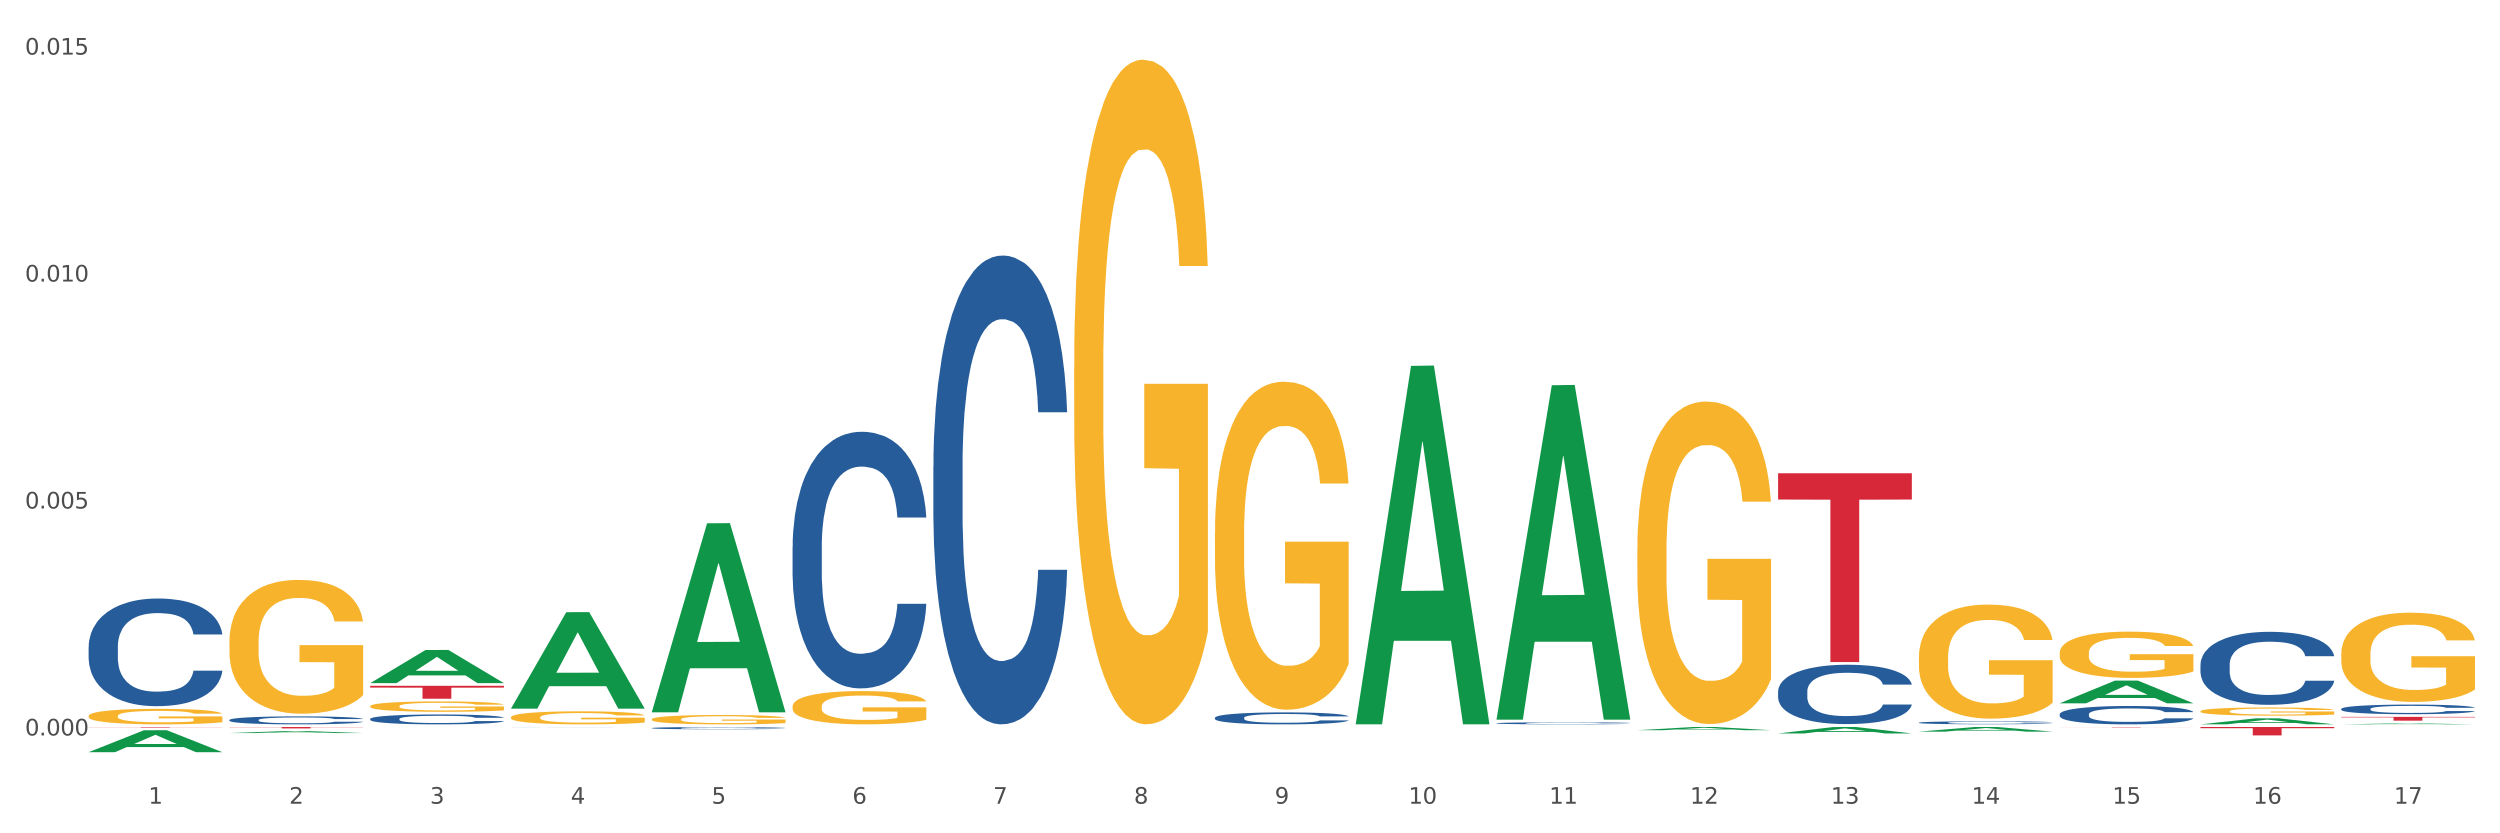 <?xml version="1.0" encoding="utf-8" standalone="no"?>
<!DOCTYPE svg PUBLIC "-//W3C//DTD SVG 1.1//EN"
  "http://www.w3.org/Graphics/SVG/1.1/DTD/svg11.dtd">
<svg xmlns:xlink="http://www.w3.org/1999/xlink" width="1080pt" height="360pt" viewBox="0 0 1080 360" xmlns="http://www.w3.org/2000/svg" version="1.1">
 <rect x="0" y="0" width="1080" height="360" fill="#333333" stroke="none"/>
 <defs>
  <style type="text/css">*{stroke-linejoin: round; stroke-linecap: butt}</style>
 </defs>
 <g id="figure_1">
  <g id="patch_1">
   <path d="M 0 360 
L 1080 360 
L 1080 0 
L 0 0 
z
" style="fill: #ffffff; stroke: #ffffff; stroke-linejoin: miter"/>
  </g>
  <g id="axes_1">
   <g id="matplotlib.axis_1">
    <g id="xtick_1">
     <g id="text_1">
      <!-- 1 -->
      <g style="fill: #4d4d4d" transform="translate(64.119 347.204) scale(0.096 -0.096)">
       <defs>
        <path id="DejaVuSans-31" d="M 794 531 
L 1825 531 
L 1825 4091 
L 703 3866 
L 703 4441 
L 1819 4666 
L 2450 4666 
L 2450 531 
L 3481 531 
L 3481 0 
L 794 0 
L 794 531 
z
" transform="scale(0.016)"/>
       </defs>
       <use xlink:href="#DejaVuSans-31"/>
      </g>
     </g>
    </g>
    <g id="xtick_2">
     <g id="text_2">
      <!-- 2 -->
      <g style="fill: #4d4d4d" transform="translate(124.94 347.204) scale(0.096 -0.096)">
       <defs>
        <path id="DejaVuSans-32" d="M 1228 531 
L 3431 531 
L 3431 0 
L 469 0 
L 469 531 
Q 828 903 1448 1529 
Q 2069 2156 2228 2338 
Q 2531 2678 2651 2914 
Q 2772 3150 2772 3378 
Q 2772 3750 2511 3984 
Q 2250 4219 1831 4219 
Q 1534 4219 1204 4116 
Q 875 4013 500 3803 
L 500 4441 
Q 881 4594 1212 4672 
Q 1544 4750 1819 4750 
Q 2544 4750 2975 4387 
Q 3406 4025 3406 3419 
Q 3406 3131 3298 2873 
Q 3191 2616 2906 2266 
Q 2828 2175 2409 1742 
Q 1991 1309 1228 531 
z
" transform="scale(0.016)"/>
       </defs>
       <use xlink:href="#DejaVuSans-32"/>
      </g>
     </g>
    </g>
    <g id="xtick_3">
     <g id="text_3">
      <!-- 3 -->
      <g style="fill: #4d4d4d" transform="translate(185.761 347.204) scale(0.096 -0.096)">
       <defs>
        <path id="DejaVuSans-33" d="M 2597 2516 
Q 3050 2419 3304 2112 
Q 3559 1806 3559 1356 
Q 3559 666 3084 287 
Q 2609 -91 1734 -91 
Q 1441 -91 1130 -33 
Q 819 25 488 141 
L 488 750 
Q 750 597 1062 519 
Q 1375 441 1716 441 
Q 2309 441 2620 675 
Q 2931 909 2931 1356 
Q 2931 1769 2642 2001 
Q 2353 2234 1838 2234 
L 1294 2234 
L 1294 2753 
L 1863 2753 
Q 2328 2753 2575 2939 
Q 2822 3125 2822 3475 
Q 2822 3834 2567 4026 
Q 2313 4219 1838 4219 
Q 1578 4219 1281 4162 
Q 984 4106 628 3988 
L 628 4550 
Q 988 4650 1302 4700 
Q 1616 4750 1894 4750 
Q 2613 4750 3031 4423 
Q 3450 4097 3450 3541 
Q 3450 3153 3228 2886 
Q 3006 2619 2597 2516 
z
" transform="scale(0.016)"/>
       </defs>
       <use xlink:href="#DejaVuSans-33"/>
      </g>
     </g>
    </g>
    <g id="xtick_4">
     <g id="text_4">
      <!-- 4 -->
      <g style="fill: #4d4d4d" transform="translate(246.582 347.204) scale(0.096 -0.096)">
       <defs>
        <path id="DejaVuSans-34" d="M 2419 4116 
L 825 1625 
L 2419 1625 
L 2419 4116 
z
M 2253 4666 
L 3047 4666 
L 3047 1625 
L 3713 1625 
L 3713 1100 
L 3047 1100 
L 3047 0 
L 2419 0 
L 2419 1100 
L 313 1100 
L 313 1709 
L 2253 4666 
z
" transform="scale(0.016)"/>
       </defs>
       <use xlink:href="#DejaVuSans-34"/>
      </g>
     </g>
    </g>
    <g id="xtick_5">
     <g id="text_5">
      <!-- 5 -->
      <g style="fill: #4d4d4d" transform="translate(307.403 347.204) scale(0.096 -0.096)">
       <defs>
        <path id="DejaVuSans-35" d="M 691 4666 
L 3169 4666 
L 3169 4134 
L 1269 4134 
L 1269 2991 
Q 1406 3038 1543 3061 
Q 1681 3084 1819 3084 
Q 2600 3084 3056 2656 
Q 3513 2228 3513 1497 
Q 3513 744 3044 326 
Q 2575 -91 1722 -91 
Q 1428 -91 1123 -41 
Q 819 9 494 109 
L 494 744 
Q 775 591 1075 516 
Q 1375 441 1709 441 
Q 2250 441 2565 725 
Q 2881 1009 2881 1497 
Q 2881 1984 2565 2268 
Q 2250 2553 1709 2553 
Q 1456 2553 1204 2497 
Q 953 2441 691 2322 
L 691 4666 
z
" transform="scale(0.016)"/>
       </defs>
       <use xlink:href="#DejaVuSans-35"/>
      </g>
     </g>
    </g>
    <g id="xtick_6">
     <g id="text_6">
      <!-- 6 -->
      <g style="fill: #4d4d4d" transform="translate(368.224 347.204) scale(0.096 -0.096)">
       <defs>
        <path id="DejaVuSans-36" d="M 2113 2584 
Q 1688 2584 1439 2293 
Q 1191 2003 1191 1497 
Q 1191 994 1439 701 
Q 1688 409 2113 409 
Q 2538 409 2786 701 
Q 3034 994 3034 1497 
Q 3034 2003 2786 2293 
Q 2538 2584 2113 2584 
z
M 3366 4563 
L 3366 3988 
Q 3128 4100 2886 4159 
Q 2644 4219 2406 4219 
Q 1781 4219 1451 3797 
Q 1122 3375 1075 2522 
Q 1259 2794 1537 2939 
Q 1816 3084 2150 3084 
Q 2853 3084 3261 2657 
Q 3669 2231 3669 1497 
Q 3669 778 3244 343 
Q 2819 -91 2113 -91 
Q 1303 -91 875 529 
Q 447 1150 447 2328 
Q 447 3434 972 4092 
Q 1497 4750 2381 4750 
Q 2619 4750 2861 4703 
Q 3103 4656 3366 4563 
z
" transform="scale(0.016)"/>
       </defs>
       <use xlink:href="#DejaVuSans-36"/>
      </g>
     </g>
    </g>
    <g id="xtick_7">
     <g id="text_7">
      <!-- 7 -->
      <g style="fill: #4d4d4d" transform="translate(429.045 347.204) scale(0.096 -0.096)">
       <defs>
        <path id="DejaVuSans-37" d="M 525 4666 
L 3525 4666 
L 3525 4397 
L 1831 0 
L 1172 0 
L 2766 4134 
L 525 4134 
L 525 4666 
z
" transform="scale(0.016)"/>
       </defs>
       <use xlink:href="#DejaVuSans-37"/>
      </g>
     </g>
    </g>
    <g id="xtick_8">
     <g id="text_8">
      <!-- 8 -->
      <g style="fill: #4d4d4d" transform="translate(489.866 347.204) scale(0.096 -0.096)">
       <defs>
        <path id="DejaVuSans-38" d="M 2034 2216 
Q 1584 2216 1326 1975 
Q 1069 1734 1069 1313 
Q 1069 891 1326 650 
Q 1584 409 2034 409 
Q 2484 409 2743 651 
Q 3003 894 3003 1313 
Q 3003 1734 2745 1975 
Q 2488 2216 2034 2216 
z
M 1403 2484 
Q 997 2584 770 2862 
Q 544 3141 544 3541 
Q 544 4100 942 4425 
Q 1341 4750 2034 4750 
Q 2731 4750 3128 4425 
Q 3525 4100 3525 3541 
Q 3525 3141 3298 2862 
Q 3072 2584 2669 2484 
Q 3125 2378 3379 2068 
Q 3634 1759 3634 1313 
Q 3634 634 3220 271 
Q 2806 -91 2034 -91 
Q 1263 -91 848 271 
Q 434 634 434 1313 
Q 434 1759 690 2068 
Q 947 2378 1403 2484 
z
M 1172 3481 
Q 1172 3119 1398 2916 
Q 1625 2713 2034 2713 
Q 2441 2713 2670 2916 
Q 2900 3119 2900 3481 
Q 2900 3844 2670 4047 
Q 2441 4250 2034 4250 
Q 1625 4250 1398 4047 
Q 1172 3844 1172 3481 
z
" transform="scale(0.016)"/>
       </defs>
       <use xlink:href="#DejaVuSans-38"/>
      </g>
     </g>
    </g>
    <g id="xtick_9">
     <g id="text_9">
      <!-- 9 -->
      <g style="fill: #4d4d4d" transform="translate(550.688 347.204) scale(0.096 -0.096)">
       <defs>
        <path id="DejaVuSans-39" d="M 703 97 
L 703 672 
Q 941 559 1184 500 
Q 1428 441 1663 441 
Q 2288 441 2617 861 
Q 2947 1281 2994 2138 
Q 2813 1869 2534 1725 
Q 2256 1581 1919 1581 
Q 1219 1581 811 2004 
Q 403 2428 403 3163 
Q 403 3881 828 4315 
Q 1253 4750 1959 4750 
Q 2769 4750 3195 4129 
Q 3622 3509 3622 2328 
Q 3622 1225 3098 567 
Q 2575 -91 1691 -91 
Q 1453 -91 1209 -44 
Q 966 3 703 97 
z
M 1959 2075 
Q 2384 2075 2632 2365 
Q 2881 2656 2881 3163 
Q 2881 3666 2632 3958 
Q 2384 4250 1959 4250 
Q 1534 4250 1286 3958 
Q 1038 3666 1038 3163 
Q 1038 2656 1286 2365 
Q 1534 2075 1959 2075 
z
" transform="scale(0.016)"/>
       </defs>
       <use xlink:href="#DejaVuSans-39"/>
      </g>
     </g>
    </g>
    <g id="xtick_10">
     <g id="text_10">
      <!-- 10 -->
      <g style="fill: #4d4d4d" transform="translate(608.455 347.204) scale(0.096 -0.096)">
       <defs>
        <path id="DejaVuSans-30" d="M 2034 4250 
Q 1547 4250 1301 3770 
Q 1056 3291 1056 2328 
Q 1056 1369 1301 889 
Q 1547 409 2034 409 
Q 2525 409 2770 889 
Q 3016 1369 3016 2328 
Q 3016 3291 2770 3770 
Q 2525 4250 2034 4250 
z
M 2034 4750 
Q 2819 4750 3233 4129 
Q 3647 3509 3647 2328 
Q 3647 1150 3233 529 
Q 2819 -91 2034 -91 
Q 1250 -91 836 529 
Q 422 1150 422 2328 
Q 422 3509 836 4129 
Q 1250 4750 2034 4750 
z
" transform="scale(0.016)"/>
       </defs>
       <use xlink:href="#DejaVuSans-31"/>
       <use xlink:href="#DejaVuSans-30" transform="translate(63.623 0)"/>
      </g>
     </g>
    </g>
    <g id="xtick_11">
     <g id="text_11">
      <!-- 11 -->
      <g style="fill: #4d4d4d" transform="translate(669.276 347.204) scale(0.096 -0.096)">
       <use xlink:href="#DejaVuSans-31"/>
       <use xlink:href="#DejaVuSans-31" transform="translate(63.623 0)"/>
      </g>
     </g>
    </g>
    <g id="xtick_12">
     <g id="text_12">
      <!-- 12 -->
      <g style="fill: #4d4d4d" transform="translate(730.097 347.204) scale(0.096 -0.096)">
       <use xlink:href="#DejaVuSans-31"/>
       <use xlink:href="#DejaVuSans-32" transform="translate(63.623 0)"/>
      </g>
     </g>
    </g>
    <g id="xtick_13">
     <g id="text_13">
      <!-- 13 -->
      <g style="fill: #4d4d4d" transform="translate(790.918 347.204) scale(0.096 -0.096)">
       <use xlink:href="#DejaVuSans-31"/>
       <use xlink:href="#DejaVuSans-33" transform="translate(63.623 0)"/>
      </g>
     </g>
    </g>
    <g id="xtick_14">
     <g id="text_14">
      <!-- 14 -->
      <g style="fill: #4d4d4d" transform="translate(851.739 347.204) scale(0.096 -0.096)">
       <use xlink:href="#DejaVuSans-31"/>
       <use xlink:href="#DejaVuSans-34" transform="translate(63.623 0)"/>
      </g>
     </g>
    </g>
    <g id="xtick_15">
     <g id="text_15">
      <!-- 15 -->
      <g style="fill: #4d4d4d" transform="translate(912.56 347.204) scale(0.096 -0.096)">
       <use xlink:href="#DejaVuSans-31"/>
       <use xlink:href="#DejaVuSans-35" transform="translate(63.623 0)"/>
      </g>
     </g>
    </g>
    <g id="xtick_16">
     <g id="text_16">
      <!-- 16 -->
      <g style="fill: #4d4d4d" transform="translate(973.381 347.204) scale(0.096 -0.096)">
       <use xlink:href="#DejaVuSans-31"/>
       <use xlink:href="#DejaVuSans-36" transform="translate(63.623 0)"/>
      </g>
     </g>
    </g>
    <g id="xtick_17">
     <g id="text_17">
      <!-- 17 -->
      <g style="fill: #4d4d4d" transform="translate(1034.202 347.204) scale(0.096 -0.096)">
       <use xlink:href="#DejaVuSans-31"/>
       <use xlink:href="#DejaVuSans-37" transform="translate(63.623 0)"/>
      </g>
     </g>
    </g>
    <g id="xtick_18"/>
    <g id="xtick_19"/>
    <g id="xtick_20"/>
    <g id="xtick_21"/>
    <g id="xtick_22"/>
    <g id="xtick_23"/>
    <g id="xtick_24"/>
    <g id="xtick_25"/>
    <g id="xtick_26"/>
    <g id="xtick_27"/>
    <g id="xtick_28"/>
    <g id="xtick_29"/>
    <g id="xtick_30"/>
    <g id="xtick_31"/>
    <g id="xtick_32"/>
    <g id="xtick_33"/>
   </g>
   <g id="matplotlib.axis_2">
    <g id="ytick_1">
     <g id="text_18">
      <!-- 0.000 -->
      <g style="fill: #4d4d4d" transform="translate(10.8 317.724) scale(0.096 -0.096)">
       <defs>
        <path id="DejaVuSans-2e" d="M 684 794 
L 1344 794 
L 1344 0 
L 684 0 
L 684 794 
z
" transform="scale(0.016)"/>
       </defs>
       <use xlink:href="#DejaVuSans-30"/>
       <use xlink:href="#DejaVuSans-2e" transform="translate(63.623 0)"/>
       <use xlink:href="#DejaVuSans-30" transform="translate(95.41 0)"/>
       <use xlink:href="#DejaVuSans-30" transform="translate(159.033 0)"/>
       <use xlink:href="#DejaVuSans-30" transform="translate(222.656 0)"/>
      </g>
     </g>
    </g>
    <g id="ytick_2">
     <g id="text_19">
      <!-- 0.005 -->
      <g style="fill: #4d4d4d" transform="translate(10.8 219.68) scale(0.096 -0.096)">
       <use xlink:href="#DejaVuSans-30"/>
       <use xlink:href="#DejaVuSans-2e" transform="translate(63.623 0)"/>
       <use xlink:href="#DejaVuSans-30" transform="translate(95.41 0)"/>
       <use xlink:href="#DejaVuSans-30" transform="translate(159.033 0)"/>
       <use xlink:href="#DejaVuSans-35" transform="translate(222.656 0)"/>
      </g>
     </g>
    </g>
    <g id="ytick_3">
     <g id="text_20">
      <!-- 0.010 -->
      <g style="fill: #4d4d4d" transform="translate(10.8 121.637) scale(0.096 -0.096)">
       <use xlink:href="#DejaVuSans-30"/>
       <use xlink:href="#DejaVuSans-2e" transform="translate(63.623 0)"/>
       <use xlink:href="#DejaVuSans-30" transform="translate(95.41 0)"/>
       <use xlink:href="#DejaVuSans-31" transform="translate(159.033 0)"/>
       <use xlink:href="#DejaVuSans-30" transform="translate(222.656 0)"/>
      </g>
     </g>
    </g>
    <g id="ytick_4">
     <g id="text_21">
      <!-- 0.015 -->
      <g style="fill: #4d4d4d" transform="translate(10.8 23.593) scale(0.096 -0.096)">
       <use xlink:href="#DejaVuSans-30"/>
       <use xlink:href="#DejaVuSans-2e" transform="translate(63.623 0)"/>
       <use xlink:href="#DejaVuSans-30" transform="translate(95.41 0)"/>
       <use xlink:href="#DejaVuSans-31" transform="translate(159.033 0)"/>
       <use xlink:href="#DejaVuSans-35" transform="translate(222.656 0)"/>
      </g>
     </g>
    </g>
    <g id="ytick_5"/>
    <g id="ytick_6"/>
    <g id="ytick_7"/>
   </g>
   <g id="PolyCollection_1">
    <path d="M 38.283 324.932 
L 38.343 324.923 
L 62.169 315.465 
L 72.058 315.456 
L 96.063 324.95 
L 84.626 324.95 
L 79.444 322.739 
L 54.843 322.739 
L 54.664 322.775 
L 49.66 324.95 
L 38.283 324.95 
L 38.283 324.932 
L 57.94 321.42 
L 76.346 321.411 
L 67.233 317.48 
L 67.113 317.462 
L 66.994 317.489 
L 57.881 321.411 
L 57.94 321.42 
L 38.283 324.932 
z
" clip-path="url(#pbacf155976)" style="fill: #109648"/>
    <path d="M 99.104 316.682 
L 99.164 316.681 
L 122.99 315.829 
L 132.879 315.828 
L 156.884 316.683 
L 145.447 316.683 
L 140.265 316.484 
L 115.664 316.484 
L 115.485 316.487 
L 110.481 316.683 
L 99.104 316.683 
L 99.104 316.682 
L 118.761 316.365 
L 137.167 316.364 
L 128.054 316.01 
L 127.934 316.009 
L 127.815 316.011 
L 118.702 316.364 
L 118.761 316.365 
L 99.104 316.682 
z
" clip-path="url(#pbacf155976)" style="fill: #109648"/>
    <path d="M 281.567 314.516 
L 281.636 314.515 
L 281.636 314.49 
L 281.84 314.456 
L 282.592 314.394 
L 283.548 314.346 
L 285.187 314.291 
L 286.075 314.268 
L 287.236 314.242 
L 289.626 314.2 
L 292.358 314.164 
L 294.271 314.144 
L 295.705 314.132 
L 298.915 314.11 
L 300.759 314.1 
L 302.671 314.092 
L 304.31 314.086 
L 307.042 314.08 
L 309.228 314.077 
L 311.755 314.076 
L 313.872 314.077 
L 316.672 314.081 
L 320.77 314.092 
L 322.341 314.098 
L 324.458 314.109 
L 326.644 314.123 
L 328.42 314.137 
L 330.469 314.158 
L 332.586 314.185 
L 334.635 314.219 
L 336.069 314.25 
L 337.23 314.283 
L 338.254 314.323 
L 339.006 314.367 
L 339.347 314.404 
L 326.849 314.404 
L 326.507 314.37 
L 325.824 314.335 
L 325.141 314.311 
L 324.39 314.291 
L 323.229 314.269 
L 322.204 314.254 
L 320.497 314.237 
L 318.926 314.227 
L 317.629 314.22 
L 316.058 314.215 
L 312.711 314.21 
L 310.321 314.21 
L 308.818 314.211 
L 306.974 314.216 
L 305.403 314.222 
L 303.559 314.233 
L 302.125 314.244 
L 300.691 314.26 
L 299.871 314.27 
L 298.642 314.29 
L 297.822 314.306 
L 296.729 314.334 
L 296.115 314.353 
L 295.022 314.404 
L 294.544 314.442 
L 294.339 314.468 
L 294.202 314.496 
L 294.202 314.636 
L 294.612 314.698 
L 294.954 314.725 
L 295.5 314.756 
L 296.524 314.795 
L 298.027 314.833 
L 299.598 314.861 
L 300.896 314.878 
L 302.125 314.891 
L 303.354 314.9 
L 304.857 314.909 
L 306.086 314.915 
L 307.93 314.92 
L 310.116 314.923 
L 311.823 314.923 
L 315.306 314.918 
L 316.877 314.914 
L 318.38 314.908 
L 320.019 314.898 
L 321.317 314.887 
L 322.068 314.879 
L 323.297 314.862 
L 324.253 314.844 
L 325.073 314.824 
L 325.619 314.806 
L 326.234 314.779 
L 326.712 314.748 
L 326.849 314.732 
L 339.347 314.732 
L 339.074 314.765 
L 338.596 314.796 
L 337.64 314.838 
L 336.889 314.862 
L 335.727 314.891 
L 334.498 314.917 
L 332.791 314.944 
L 331.22 314.965 
L 329.581 314.983 
L 327.805 314.999 
L 324.595 315.021 
L 323.434 315.027 
L 320.975 315.038 
L 319.063 315.044 
L 316.263 315.051 
L 313.394 315.054 
L 310.389 315.055 
L 307.725 315.053 
L 304.789 315.048 
L 302.944 315.043 
L 300.896 315.034 
L 298.505 315.022 
L 296.251 315.007 
L 294.134 314.989 
L 292.153 314.968 
L 290.309 314.945 
L 287.919 314.907 
L 286.143 314.869 
L 284.846 314.834 
L 283.958 314.805 
L 283.07 314.767 
L 282.592 314.741 
L 281.84 314.679 
L 281.567 314.621 
L 281.567 314.516 
z
" clip-path="url(#pbacf155976)" style="fill: #255c99"/>
    <path d="M 342.388 236.342 
L 342.457 236.24 
L 342.457 233.405 
L 342.662 229.558 
L 343.413 222.47 
L 344.369 217.103 
L 346.008 210.825 
L 346.896 208.193 
L 348.057 205.256 
L 350.447 200.497 
L 353.179 196.447 
L 355.092 194.22 
L 356.526 192.802 
L 359.736 190.271 
L 361.58 189.157 
L 363.492 188.246 
L 365.132 187.638 
L 367.863 186.929 
L 370.049 186.626 
L 372.576 186.524 
L 374.693 186.626 
L 377.493 187.031 
L 381.591 188.246 
L 383.162 188.954 
L 385.279 190.169 
L 387.465 191.79 
L 389.241 193.41 
L 391.29 195.738 
L 393.407 198.776 
L 395.456 202.624 
L 396.89 206.168 
L 398.051 209.914 
L 399.076 214.471 
L 399.827 219.432 
L 400.168 223.584 
L 387.67 223.584 
L 387.328 219.837 
L 386.645 215.787 
L 385.962 213.053 
L 385.211 210.825 
L 384.05 208.294 
L 383.026 206.674 
L 381.318 204.75 
L 379.747 203.535 
L 378.45 202.826 
L 376.879 202.219 
L 373.532 201.611 
L 371.142 201.611 
L 369.639 201.814 
L 367.795 202.32 
L 366.224 203.029 
L 364.38 204.244 
L 362.946 205.56 
L 361.512 207.282 
L 360.692 208.497 
L 359.463 210.724 
L 358.643 212.547 
L 357.55 215.686 
L 356.936 217.913 
L 355.843 223.685 
L 355.365 227.938 
L 355.16 230.874 
L 355.023 234.114 
L 355.023 249.91 
L 355.433 256.998 
L 355.775 260.035 
L 356.321 263.478 
L 357.346 267.933 
L 358.848 272.287 
L 360.419 275.426 
L 361.717 277.35 
L 362.946 278.768 
L 364.175 279.881 
L 365.678 280.894 
L 366.907 281.501 
L 368.751 282.109 
L 370.937 282.413 
L 372.644 282.413 
L 376.127 281.906 
L 377.698 281.4 
L 379.201 280.691 
L 380.84 279.578 
L 382.138 278.363 
L 382.889 277.451 
L 384.118 275.527 
L 385.074 273.502 
L 385.894 271.173 
L 386.44 269.148 
L 387.055 266.111 
L 387.533 262.668 
L 387.67 260.845 
L 400.168 260.845 
L 399.895 264.491 
L 399.417 268.035 
L 398.461 272.794 
L 397.71 275.527 
L 396.549 278.869 
L 395.319 281.704 
L 393.612 284.843 
L 392.041 287.172 
L 390.402 289.197 
L 388.626 291.019 
L 385.416 293.551 
L 384.255 294.26 
L 381.796 295.475 
L 379.884 296.183 
L 377.084 296.892 
L 374.215 297.297 
L 371.21 297.398 
L 368.546 297.196 
L 365.61 296.588 
L 363.766 295.981 
L 361.717 295.07 
L 359.326 293.652 
L 357.072 291.931 
L 354.955 289.906 
L 352.974 287.577 
L 351.13 284.944 
L 348.74 280.59 
L 346.964 276.337 
L 345.667 272.388 
L 344.779 269.047 
L 343.891 264.794 
L 343.413 261.858 
L 342.662 254.77 
L 342.388 248.189 
L 342.388 236.342 
z
" clip-path="url(#pbacf155976)" style="fill: #255c99"/>
    <path d="M 159.925 310.57 
L 159.993 310.566 
L 159.993 310.457 
L 160.198 310.309 
L 160.95 310.036 
L 161.906 309.829 
L 163.545 309.587 
L 164.433 309.486 
L 165.594 309.372 
L 167.984 309.189 
L 170.716 309.033 
L 172.629 308.947 
L 174.063 308.892 
L 177.273 308.795 
L 179.117 308.752 
L 181.029 308.717 
L 182.668 308.693 
L 185.4 308.666 
L 187.586 308.654 
L 190.113 308.651 
L 192.23 308.654 
L 195.03 308.67 
L 199.128 308.717 
L 200.699 308.744 
L 202.816 308.791 
L 205.002 308.853 
L 206.777 308.916 
L 208.826 309.006 
L 210.944 309.123 
L 212.993 309.271 
L 214.427 309.408 
L 215.588 309.552 
L 216.612 309.727 
L 217.364 309.919 
L 217.705 310.079 
L 205.207 310.079 
L 204.865 309.934 
L 204.182 309.778 
L 203.499 309.673 
L 202.748 309.587 
L 201.587 309.489 
L 200.562 309.427 
L 198.855 309.353 
L 197.284 309.306 
L 195.986 309.279 
L 194.416 309.255 
L 191.069 309.232 
L 188.679 309.232 
L 187.176 309.24 
L 185.332 309.259 
L 183.761 309.287 
L 181.917 309.333 
L 180.483 309.384 
L 179.049 309.45 
L 178.229 309.497 
L 177 309.583 
L 176.18 309.653 
L 175.087 309.774 
L 174.473 309.86 
L 173.38 310.083 
L 172.902 310.246 
L 172.697 310.36 
L 172.56 310.484 
L 172.56 311.093 
L 172.97 311.366 
L 173.312 311.483 
L 173.858 311.616 
L 174.882 311.788 
L 176.385 311.956 
L 177.956 312.076 
L 179.253 312.151 
L 180.483 312.205 
L 181.712 312.248 
L 183.215 312.287 
L 184.444 312.311 
L 186.288 312.334 
L 188.474 312.346 
L 190.181 312.346 
L 193.664 312.326 
L 195.235 312.307 
L 196.738 312.279 
L 198.377 312.236 
L 199.674 312.19 
L 200.426 312.155 
L 201.655 312.08 
L 202.611 312.002 
L 203.431 311.913 
L 203.977 311.835 
L 204.592 311.717 
L 205.07 311.585 
L 205.207 311.515 
L 217.705 311.515 
L 217.432 311.655 
L 216.954 311.792 
L 215.998 311.975 
L 215.246 312.08 
L 214.085 312.209 
L 212.856 312.318 
L 211.149 312.439 
L 209.578 312.529 
L 207.939 312.607 
L 206.163 312.677 
L 202.953 312.775 
L 201.792 312.802 
L 199.333 312.849 
L 197.421 312.876 
L 194.62 312.904 
L 191.752 312.919 
L 188.747 312.923 
L 186.083 312.915 
L 183.146 312.892 
L 181.302 312.869 
L 179.253 312.833 
L 176.863 312.779 
L 174.609 312.712 
L 172.492 312.634 
L 170.511 312.545 
L 168.667 312.443 
L 166.277 312.275 
L 164.501 312.112 
L 163.203 311.959 
L 162.316 311.831 
L 161.428 311.667 
L 160.95 311.554 
L 160.198 311.28 
L 159.925 311.027 
L 159.925 310.57 
z
" clip-path="url(#pbacf155976)" style="fill: #255c99"/>
    <path d="M 220.746 314.1 
L 220.814 314.1 
L 220.814 314.099 
L 221.019 314.097 
L 221.771 314.094 
L 222.727 314.091 
L 224.366 314.088 
L 225.254 314.087 
L 226.415 314.085 
L 228.805 314.083 
L 231.537 314.081 
L 233.45 314.08 
L 234.884 314.079 
L 238.094 314.078 
L 239.938 314.078 
L 241.85 314.077 
L 243.489 314.077 
L 246.221 314.077 
L 248.407 314.077 
L 250.934 314.076 
L 253.051 314.077 
L 255.851 314.077 
L 259.949 314.077 
L 261.52 314.078 
L 263.637 314.078 
L 265.823 314.079 
L 267.599 314.08 
L 269.647 314.081 
L 271.765 314.082 
L 273.814 314.084 
L 275.248 314.086 
L 276.409 314.088 
L 277.433 314.09 
L 278.185 314.092 
L 278.526 314.094 
L 266.028 314.094 
L 265.686 314.092 
L 265.003 314.09 
L 264.32 314.089 
L 263.569 314.088 
L 262.408 314.087 
L 261.383 314.086 
L 259.676 314.085 
L 258.105 314.085 
L 256.807 314.084 
L 255.237 314.084 
L 251.89 314.084 
L 249.5 314.084 
L 247.997 314.084 
L 246.153 314.084 
L 244.582 314.084 
L 242.738 314.085 
L 241.304 314.086 
L 239.87 314.086 
L 239.05 314.087 
L 237.821 314.088 
L 237.001 314.089 
L 235.908 314.09 
L 235.294 314.091 
L 234.201 314.094 
L 233.723 314.096 
L 233.518 314.098 
L 233.381 314.099 
L 233.381 314.107 
L 233.791 314.11 
L 234.133 314.111 
L 234.679 314.113 
L 235.703 314.115 
L 237.206 314.117 
L 238.777 314.119 
L 240.074 314.12 
L 241.304 314.12 
L 242.533 314.121 
L 244.036 314.121 
L 245.265 314.122 
L 247.109 314.122 
L 249.295 314.122 
L 251.002 314.122 
L 254.485 314.122 
L 256.056 314.122 
L 257.559 314.121 
L 259.198 314.121 
L 260.496 314.12 
L 261.247 314.12 
L 262.476 314.119 
L 263.432 314.118 
L 264.252 314.117 
L 264.798 314.116 
L 265.413 314.114 
L 265.891 314.113 
L 266.028 314.112 
L 278.526 314.112 
L 278.253 314.114 
L 277.775 314.115 
L 276.819 314.118 
L 276.067 314.119 
L 274.906 314.12 
L 273.677 314.122 
L 271.97 314.123 
L 270.399 314.124 
L 268.76 314.125 
L 266.984 314.126 
L 263.774 314.127 
L 262.613 314.128 
L 260.154 314.128 
L 258.242 314.129 
L 255.442 314.129 
L 252.573 314.129 
L 249.568 314.129 
L 246.904 314.129 
L 243.967 314.129 
L 242.123 314.129 
L 240.074 314.128 
L 237.684 314.128 
L 235.43 314.127 
L 233.313 314.126 
L 231.332 314.125 
L 229.488 314.123 
L 227.098 314.121 
L 225.322 314.119 
L 224.024 314.117 
L 223.137 314.116 
L 222.249 314.114 
L 221.771 314.112 
L 221.019 314.109 
L 220.746 314.106 
L 220.746 314.1 
z
" clip-path="url(#pbacf155976)" style="fill: #255c99"/>
    <path d="M 1011.42 309.694 
L 1069.2 309.694 
L 1069.2 309.923 
L 1046.471 309.925 
L 1046.471 311.342 
L 1034.012 311.342 
L 1034.012 309.925 
L 1011.42 309.923 
L 1011.42 309.696 
L 1011.42 309.694 
z
" clip-path="url(#pbacf155976)" style="fill: #d62839"/>
    <path d="M 99.104 311.024 
L 99.172 311.021 
L 99.172 310.933 
L 99.377 310.813 
L 100.129 310.593 
L 101.085 310.426 
L 102.724 310.23 
L 103.612 310.149 
L 104.773 310.057 
L 107.163 309.909 
L 109.895 309.783 
L 111.807 309.714 
L 113.242 309.67 
L 116.452 309.591 
L 118.296 309.556 
L 120.208 309.528 
L 121.847 309.509 
L 124.579 309.487 
L 126.765 309.478 
L 129.292 309.475 
L 131.409 309.478 
L 134.209 309.49 
L 138.307 309.528 
L 139.878 309.55 
L 141.995 309.588 
L 144.181 309.638 
L 145.956 309.689 
L 148.005 309.761 
L 150.123 309.856 
L 152.172 309.975 
L 153.606 310.086 
L 154.767 310.202 
L 155.791 310.344 
L 156.543 310.498 
L 156.884 310.627 
L 144.386 310.627 
L 144.044 310.511 
L 143.361 310.385 
L 142.678 310.3 
L 141.927 310.23 
L 140.766 310.152 
L 139.741 310.101 
L 138.034 310.041 
L 136.463 310.004 
L 135.165 309.982 
L 133.594 309.963 
L 130.248 309.944 
L 127.857 309.944 
L 126.355 309.95 
L 124.511 309.966 
L 122.94 309.988 
L 121.096 310.026 
L 119.662 310.067 
L 118.227 310.12 
L 117.408 310.158 
L 116.179 310.227 
L 115.359 310.284 
L 114.266 310.382 
L 113.652 310.451 
L 112.559 310.63 
L 112.081 310.763 
L 111.876 310.854 
L 111.739 310.955 
L 111.739 311.446 
L 112.149 311.667 
L 112.49 311.761 
L 113.037 311.868 
L 114.061 312.007 
L 115.564 312.142 
L 117.135 312.24 
L 118.432 312.3 
L 119.662 312.344 
L 120.891 312.378 
L 122.394 312.41 
L 123.623 312.429 
L 125.467 312.448 
L 127.653 312.457 
L 129.36 312.457 
L 132.843 312.441 
L 134.414 312.426 
L 135.917 312.404 
L 137.556 312.369 
L 138.853 312.331 
L 139.605 312.303 
L 140.834 312.243 
L 141.79 312.18 
L 142.61 312.107 
L 143.156 312.044 
L 143.771 311.95 
L 144.249 311.843 
L 144.386 311.786 
L 156.884 311.786 
L 156.611 311.9 
L 156.133 312.01 
L 155.177 312.158 
L 154.425 312.243 
L 153.264 312.347 
L 152.035 312.435 
L 150.327 312.533 
L 148.757 312.605 
L 147.117 312.668 
L 145.342 312.725 
L 142.132 312.804 
L 140.971 312.826 
L 138.512 312.863 
L 136.6 312.885 
L 133.799 312.907 
L 130.931 312.92 
L 127.926 312.923 
L 125.262 312.917 
L 122.325 312.898 
L 120.481 312.879 
L 118.432 312.851 
L 116.042 312.807 
L 113.788 312.753 
L 111.671 312.69 
L 109.69 312.618 
L 107.846 312.536 
L 105.456 312.4 
L 103.68 312.268 
L 102.382 312.145 
L 101.494 312.041 
L 100.607 311.909 
L 100.129 311.818 
L 99.377 311.597 
L 99.104 311.393 
L 99.104 311.024 
z
" clip-path="url(#pbacf155976)" style="fill: #255c99"/>
    <path d="M 1011.42 306.25 
L 1011.488 306.246 
L 1011.488 306.14 
L 1011.693 305.996 
L 1012.444 305.73 
L 1013.401 305.528 
L 1015.04 305.293 
L 1015.928 305.194 
L 1017.089 305.084 
L 1019.479 304.905 
L 1022.211 304.753 
L 1024.123 304.67 
L 1025.558 304.617 
L 1028.768 304.522 
L 1030.612 304.48 
L 1032.524 304.446 
L 1034.163 304.423 
L 1036.895 304.396 
L 1039.081 304.385 
L 1041.608 304.381 
L 1043.725 304.385 
L 1046.525 304.4 
L 1050.623 304.446 
L 1052.194 304.472 
L 1054.311 304.518 
L 1056.497 304.579 
L 1058.272 304.639 
L 1060.321 304.727 
L 1062.439 304.841 
L 1064.487 304.985 
L 1065.922 305.118 
L 1067.083 305.259 
L 1068.107 305.43 
L 1068.859 305.616 
L 1069.2 305.771 
L 1056.701 305.771 
L 1056.36 305.631 
L 1055.677 305.479 
L 1054.994 305.376 
L 1054.243 305.293 
L 1053.082 305.198 
L 1052.057 305.137 
L 1050.35 305.065 
L 1048.779 305.019 
L 1047.481 304.993 
L 1045.91 304.97 
L 1042.564 304.947 
L 1040.173 304.947 
L 1038.671 304.955 
L 1036.827 304.974 
L 1035.256 305 
L 1033.412 305.046 
L 1031.978 305.095 
L 1030.543 305.16 
L 1029.724 305.205 
L 1028.494 305.289 
L 1027.675 305.357 
L 1026.582 305.475 
L 1025.967 305.559 
L 1024.875 305.775 
L 1024.397 305.935 
L 1024.192 306.045 
L 1024.055 306.166 
L 1024.055 306.759 
L 1024.465 307.025 
L 1024.806 307.139 
L 1025.353 307.268 
L 1026.377 307.435 
L 1027.88 307.599 
L 1029.451 307.716 
L 1030.748 307.789 
L 1031.978 307.842 
L 1033.207 307.884 
L 1034.71 307.922 
L 1035.939 307.944 
L 1037.783 307.967 
L 1039.969 307.979 
L 1041.676 307.979 
L 1045.159 307.96 
L 1046.73 307.941 
L 1048.233 307.914 
L 1049.872 307.872 
L 1051.169 307.827 
L 1051.921 307.792 
L 1053.15 307.72 
L 1054.106 307.644 
L 1054.926 307.557 
L 1055.472 307.481 
L 1056.087 307.367 
L 1056.565 307.238 
L 1056.701 307.169 
L 1069.2 307.169 
L 1068.927 307.306 
L 1068.449 307.439 
L 1067.493 307.618 
L 1066.741 307.72 
L 1065.58 307.846 
L 1064.351 307.952 
L 1062.643 308.07 
L 1061.073 308.157 
L 1059.433 308.233 
L 1057.658 308.301 
L 1054.448 308.396 
L 1053.287 308.423 
L 1050.828 308.469 
L 1048.916 308.495 
L 1046.115 308.522 
L 1043.247 308.537 
L 1040.242 308.541 
L 1037.578 308.533 
L 1034.641 308.51 
L 1032.797 308.488 
L 1030.748 308.453 
L 1028.358 308.4 
L 1026.104 308.336 
L 1023.987 308.26 
L 1022.006 308.172 
L 1020.162 308.074 
L 1017.772 307.91 
L 1015.996 307.751 
L 1014.698 307.602 
L 1013.81 307.477 
L 1012.923 307.318 
L 1012.444 307.207 
L 1011.693 306.941 
L 1011.42 306.695 
L 1011.42 306.25 
z
" clip-path="url(#pbacf155976)" style="fill: #255c99"/>
    <path d="M 950.599 287.114 
L 950.667 287.085 
L 950.667 286.279 
L 950.872 285.185 
L 951.623 283.169 
L 952.58 281.643 
L 954.219 279.858 
L 955.107 279.109 
L 956.268 278.274 
L 958.658 276.92 
L 961.39 275.768 
L 963.302 275.135 
L 964.737 274.732 
L 967.947 274.012 
L 969.791 273.695 
L 971.703 273.436 
L 973.342 273.263 
L 976.074 273.062 
L 978.26 272.975 
L 980.787 272.946 
L 982.904 272.975 
L 985.704 273.09 
L 989.802 273.436 
L 991.373 273.638 
L 993.49 273.983 
L 995.676 274.444 
L 997.451 274.905 
L 999.5 275.567 
L 1001.617 276.431 
L 1003.666 277.525 
L 1005.101 278.533 
L 1006.262 279.598 
L 1007.286 280.894 
L 1008.037 282.305 
L 1008.379 283.486 
L 995.88 283.486 
L 995.539 282.42 
L 994.856 281.269 
L 994.173 280.491 
L 993.422 279.858 
L 992.261 279.138 
L 991.236 278.677 
L 989.529 278.13 
L 987.958 277.784 
L 986.66 277.583 
L 985.089 277.41 
L 981.743 277.237 
L 979.352 277.237 
L 977.85 277.295 
L 976.006 277.439 
L 974.435 277.64 
L 972.591 277.986 
L 971.157 278.36 
L 969.722 278.85 
L 968.903 279.195 
L 967.673 279.829 
L 966.854 280.347 
L 965.761 281.24 
L 965.146 281.873 
L 964.054 283.515 
L 963.576 284.724 
L 963.371 285.559 
L 963.234 286.481 
L 963.234 290.973 
L 963.644 292.989 
L 963.985 293.853 
L 964.532 294.832 
L 965.556 296.099 
L 967.059 297.337 
L 968.63 298.23 
L 969.927 298.777 
L 971.157 299.18 
L 972.386 299.497 
L 973.889 299.785 
L 975.118 299.957 
L 976.962 300.13 
L 979.147 300.217 
L 980.855 300.217 
L 984.338 300.073 
L 985.909 299.929 
L 987.411 299.727 
L 989.051 299.41 
L 990.348 299.065 
L 991.1 298.806 
L 992.329 298.258 
L 993.285 297.682 
L 994.105 297.02 
L 994.651 296.444 
L 995.266 295.58 
L 995.744 294.601 
L 995.88 294.083 
L 1008.379 294.083 
L 1008.106 295.12 
L 1007.628 296.127 
L 1006.671 297.481 
L 1005.92 298.258 
L 1004.759 299.209 
L 1003.53 300.015 
L 1001.822 300.908 
L 1000.251 301.57 
L 998.612 302.146 
L 996.837 302.664 
L 993.627 303.384 
L 992.466 303.586 
L 990.007 303.931 
L 988.094 304.133 
L 985.294 304.334 
L 982.426 304.45 
L 979.421 304.478 
L 976.757 304.421 
L 973.82 304.248 
L 971.976 304.075 
L 969.927 303.816 
L 967.537 303.413 
L 965.283 302.923 
L 963.166 302.347 
L 961.185 301.685 
L 959.341 300.936 
L 956.951 299.698 
L 955.175 298.489 
L 953.877 297.366 
L 952.989 296.415 
L 952.101 295.206 
L 951.623 294.371 
L 950.872 292.355 
L 950.599 290.483 
L 950.599 287.114 
z
" clip-path="url(#pbacf155976)" style="fill: #255c99"/>
    <path d="M 889.778 308.551 
L 889.846 308.544 
L 889.846 308.341 
L 890.051 308.065 
L 890.802 307.558 
L 891.759 307.174 
L 893.398 306.724 
L 894.286 306.536 
L 895.447 306.325 
L 897.837 305.985 
L 900.569 305.695 
L 902.481 305.535 
L 903.916 305.434 
L 907.126 305.252 
L 908.97 305.173 
L 910.882 305.107 
L 912.521 305.064 
L 915.253 305.013 
L 917.439 304.991 
L 919.966 304.984 
L 922.083 304.991 
L 924.883 305.02 
L 928.981 305.107 
L 930.552 305.158 
L 932.669 305.245 
L 934.854 305.361 
L 936.63 305.477 
L 938.679 305.644 
L 940.796 305.861 
L 942.845 306.137 
L 944.28 306.391 
L 945.441 306.659 
L 946.465 306.985 
L 947.216 307.34 
L 947.558 307.638 
L 935.059 307.638 
L 934.718 307.369 
L 934.035 307.079 
L 933.352 306.884 
L 932.601 306.724 
L 931.44 306.543 
L 930.415 306.427 
L 928.708 306.289 
L 927.137 306.202 
L 925.839 306.151 
L 924.268 306.108 
L 920.922 306.064 
L 918.531 306.064 
L 917.029 306.079 
L 915.185 306.115 
L 913.614 306.166 
L 911.77 306.253 
L 910.336 306.347 
L 908.901 306.47 
L 908.082 306.557 
L 906.852 306.717 
L 906.033 306.847 
L 904.94 307.072 
L 904.325 307.232 
L 903.233 307.645 
L 902.754 307.949 
L 902.55 308.16 
L 902.413 308.392 
L 902.413 309.523 
L 902.823 310.03 
L 903.164 310.248 
L 903.711 310.494 
L 904.735 310.813 
L 906.238 311.125 
L 907.809 311.35 
L 909.106 311.488 
L 910.336 311.589 
L 911.565 311.669 
L 913.067 311.741 
L 914.297 311.785 
L 916.141 311.828 
L 918.326 311.85 
L 920.034 311.85 
L 923.517 311.814 
L 925.088 311.778 
L 926.59 311.727 
L 928.23 311.647 
L 929.527 311.56 
L 930.279 311.495 
L 931.508 311.357 
L 932.464 311.212 
L 933.284 311.045 
L 933.83 310.9 
L 934.445 310.683 
L 934.923 310.436 
L 935.059 310.306 
L 947.558 310.306 
L 947.285 310.567 
L 946.807 310.821 
L 945.85 311.161 
L 945.099 311.357 
L 943.938 311.596 
L 942.709 311.799 
L 941.001 312.024 
L 939.43 312.191 
L 937.791 312.336 
L 936.016 312.466 
L 932.806 312.648 
L 931.644 312.698 
L 929.186 312.785 
L 927.273 312.836 
L 924.473 312.887 
L 921.605 312.916 
L 918.6 312.923 
L 915.936 312.909 
L 912.999 312.865 
L 911.155 312.822 
L 909.106 312.756 
L 906.716 312.655 
L 904.462 312.532 
L 902.345 312.387 
L 900.364 312.22 
L 898.52 312.031 
L 896.13 311.72 
L 894.354 311.415 
L 893.056 311.132 
L 892.168 310.893 
L 891.28 310.589 
L 890.802 310.378 
L 890.051 309.871 
L 889.778 309.4 
L 889.778 308.551 
z
" clip-path="url(#pbacf155976)" style="fill: #255c99"/>
    <path d="M 828.957 312.184 
L 829.025 312.183 
L 829.025 312.15 
L 829.23 312.106 
L 829.981 312.024 
L 830.937 311.963 
L 832.577 311.89 
L 833.464 311.86 
L 834.626 311.826 
L 837.016 311.772 
L 839.748 311.725 
L 841.66 311.699 
L 843.094 311.683 
L 846.304 311.654 
L 848.149 311.641 
L 850.061 311.631 
L 851.7 311.624 
L 854.432 311.616 
L 856.617 311.612 
L 859.144 311.611 
L 861.262 311.612 
L 864.062 311.617 
L 868.16 311.631 
L 869.731 311.639 
L 871.848 311.653 
L 874.033 311.671 
L 875.809 311.69 
L 877.858 311.717 
L 879.975 311.752 
L 882.024 311.796 
L 883.459 311.837 
L 884.62 311.88 
L 885.644 311.932 
L 886.395 311.989 
L 886.737 312.037 
L 874.238 312.037 
L 873.897 311.994 
L 873.214 311.947 
L 872.531 311.916 
L 871.78 311.89 
L 870.619 311.861 
L 869.594 311.843 
L 867.887 311.82 
L 866.316 311.807 
L 865.018 311.798 
L 863.447 311.791 
L 860.101 311.784 
L 857.71 311.784 
L 856.208 311.787 
L 854.364 311.793 
L 852.793 311.801 
L 850.949 311.815 
L 849.514 311.83 
L 848.08 311.85 
L 847.261 311.864 
L 846.031 311.889 
L 845.212 311.91 
L 844.119 311.946 
L 843.504 311.972 
L 842.411 312.038 
L 841.933 312.087 
L 841.729 312.121 
L 841.592 312.158 
L 841.592 312.34 
L 842.002 312.421 
L 842.343 312.456 
L 842.89 312.496 
L 843.914 312.547 
L 845.417 312.597 
L 846.987 312.633 
L 848.285 312.655 
L 849.514 312.672 
L 850.744 312.685 
L 852.246 312.696 
L 853.476 312.703 
L 855.32 312.71 
L 857.505 312.714 
L 859.213 312.714 
L 862.696 312.708 
L 864.267 312.702 
L 865.769 312.694 
L 867.409 312.681 
L 868.706 312.667 
L 869.457 312.657 
L 870.687 312.634 
L 871.643 312.611 
L 872.463 312.584 
L 873.009 312.561 
L 873.624 312.526 
L 874.102 312.487 
L 874.238 312.466 
L 886.737 312.466 
L 886.464 312.508 
L 885.986 312.548 
L 885.029 312.603 
L 884.278 312.634 
L 883.117 312.673 
L 881.888 312.706 
L 880.18 312.742 
L 878.609 312.768 
L 876.97 312.792 
L 875.194 312.813 
L 871.984 312.842 
L 870.823 312.85 
L 868.365 312.864 
L 866.452 312.872 
L 863.652 312.88 
L 860.784 312.885 
L 857.779 312.886 
L 855.115 312.884 
L 852.178 312.877 
L 850.334 312.87 
L 848.285 312.859 
L 845.895 312.843 
L 843.641 312.823 
L 841.524 312.8 
L 839.543 312.773 
L 837.699 312.743 
L 835.309 312.693 
L 833.533 312.644 
L 832.235 312.598 
L 831.347 312.56 
L 830.459 312.511 
L 829.981 312.477 
L 829.23 312.396 
L 828.957 312.32 
L 828.957 312.184 
z
" clip-path="url(#pbacf155976)" style="fill: #255c99"/>
    <path d="M 768.136 298.685 
L 768.204 298.662 
L 768.204 298.006 
L 768.409 297.117 
L 769.16 295.478 
L 770.116 294.237 
L 771.756 292.786 
L 772.643 292.177 
L 773.804 291.498 
L 776.195 290.398 
L 778.927 289.461 
L 780.839 288.946 
L 782.273 288.619 
L 785.483 288.033 
L 787.327 287.776 
L 789.24 287.565 
L 790.879 287.425 
L 793.611 287.261 
L 795.796 287.191 
L 798.323 287.167 
L 800.441 287.191 
L 803.241 287.284 
L 807.339 287.565 
L 808.91 287.729 
L 811.027 288.01 
L 813.212 288.384 
L 814.988 288.759 
L 817.037 289.297 
L 819.154 290 
L 821.203 290.889 
L 822.637 291.709 
L 823.799 292.575 
L 824.823 293.628 
L 825.574 294.776 
L 825.916 295.735 
L 813.417 295.735 
L 813.076 294.869 
L 812.393 293.933 
L 811.71 293.301 
L 810.959 292.786 
L 809.797 292.2 
L 808.773 291.826 
L 807.066 291.381 
L 805.495 291.1 
L 804.197 290.936 
L 802.626 290.796 
L 799.28 290.655 
L 796.889 290.655 
L 795.387 290.702 
L 793.543 290.819 
L 791.972 290.983 
L 790.128 291.264 
L 788.693 291.568 
L 787.259 291.966 
L 786.44 292.247 
L 785.21 292.762 
L 784.391 293.184 
L 783.298 293.909 
L 782.683 294.424 
L 781.59 295.759 
L 781.112 296.742 
L 780.907 297.421 
L 780.771 298.17 
L 780.771 301.822 
L 781.181 303.461 
L 781.522 304.163 
L 782.069 304.959 
L 783.093 305.989 
L 784.596 306.996 
L 786.166 307.721 
L 787.464 308.166 
L 788.693 308.494 
L 789.923 308.751 
L 791.425 308.986 
L 792.655 309.126 
L 794.499 309.266 
L 796.684 309.337 
L 798.392 309.337 
L 801.875 309.22 
L 803.446 309.103 
L 804.948 308.939 
L 806.587 308.681 
L 807.885 308.4 
L 808.636 308.19 
L 809.866 307.745 
L 810.822 307.277 
L 811.641 306.738 
L 812.188 306.27 
L 812.803 305.568 
L 813.281 304.772 
L 813.417 304.35 
L 825.916 304.35 
L 825.643 305.193 
L 825.164 306.012 
L 824.208 307.113 
L 823.457 307.745 
L 822.296 308.517 
L 821.067 309.173 
L 819.359 309.899 
L 817.788 310.437 
L 816.149 310.905 
L 814.373 311.327 
L 811.163 311.912 
L 810.002 312.076 
L 807.544 312.357 
L 805.631 312.52 
L 802.831 312.684 
L 799.963 312.778 
L 796.957 312.801 
L 794.294 312.755 
L 791.357 312.614 
L 789.513 312.474 
L 787.464 312.263 
L 785.074 311.935 
L 782.82 311.537 
L 780.703 311.069 
L 778.722 310.531 
L 776.878 309.922 
L 774.487 308.915 
L 772.712 307.932 
L 771.414 307.019 
L 770.526 306.247 
L 769.638 305.263 
L 769.16 304.584 
L 768.409 302.946 
L 768.136 301.424 
L 768.136 298.685 
z
" clip-path="url(#pbacf155976)" style="fill: #255c99"/>
    <path d="M 646.494 312.442 
L 646.562 312.441 
L 646.562 312.419 
L 646.767 312.389 
L 647.518 312.333 
L 648.474 312.291 
L 650.113 312.241 
L 651.001 312.221 
L 652.162 312.197 
L 654.553 312.16 
L 657.285 312.128 
L 659.197 312.11 
L 660.631 312.099 
L 663.841 312.079 
L 665.685 312.071 
L 667.598 312.063 
L 669.237 312.059 
L 671.969 312.053 
L 674.154 312.051 
L 676.681 312.05 
L 678.799 312.051 
L 681.599 312.054 
L 685.697 312.063 
L 687.267 312.069 
L 689.385 312.079 
L 691.57 312.091 
L 693.346 312.104 
L 695.395 312.122 
L 697.512 312.146 
L 699.561 312.177 
L 700.995 312.205 
L 702.156 312.234 
L 703.181 312.27 
L 703.932 312.309 
L 704.274 312.342 
L 691.775 312.342 
L 691.434 312.312 
L 690.751 312.28 
L 690.068 312.259 
L 689.316 312.241 
L 688.155 312.221 
L 687.131 312.209 
L 685.423 312.193 
L 683.853 312.184 
L 682.555 312.178 
L 680.984 312.173 
L 677.637 312.169 
L 675.247 312.169 
L 673.744 312.17 
L 671.9 312.174 
L 670.33 312.18 
L 668.486 312.189 
L 667.051 312.2 
L 665.617 312.213 
L 664.797 312.223 
L 663.568 312.24 
L 662.749 312.255 
L 661.656 312.28 
L 661.041 312.297 
L 659.948 312.343 
L 659.47 312.376 
L 659.265 312.399 
L 659.129 312.425 
L 659.129 312.549 
L 659.539 312.605 
L 659.88 312.629 
L 660.426 312.656 
L 661.451 312.691 
L 662.953 312.725 
L 664.524 312.75 
L 665.822 312.765 
L 667.051 312.776 
L 668.281 312.785 
L 669.783 312.793 
L 671.013 312.798 
L 672.857 312.803 
L 675.042 312.805 
L 676.75 312.805 
L 680.233 312.801 
L 681.804 312.797 
L 683.306 312.792 
L 684.945 312.783 
L 686.243 312.773 
L 686.994 312.766 
L 688.224 312.751 
L 689.18 312.735 
L 689.999 312.717 
L 690.546 312.701 
L 691.16 312.677 
L 691.639 312.65 
L 691.775 312.635 
L 704.274 312.635 
L 704 312.664 
L 703.522 312.692 
L 702.566 312.729 
L 701.815 312.751 
L 700.654 312.777 
L 699.424 312.8 
L 697.717 312.824 
L 696.146 312.843 
L 694.507 312.859 
L 692.731 312.873 
L 689.521 312.893 
L 688.36 312.898 
L 685.901 312.908 
L 683.989 312.914 
L 681.189 312.919 
L 678.32 312.922 
L 675.315 312.923 
L 672.652 312.922 
L 669.715 312.917 
L 667.871 312.912 
L 665.822 312.905 
L 663.431 312.894 
L 661.178 312.88 
L 659.06 312.864 
L 657.08 312.846 
L 655.236 312.825 
L 652.845 312.791 
L 651.07 312.757 
L 649.772 312.726 
L 648.884 312.7 
L 647.996 312.666 
L 647.518 312.643 
L 646.767 312.587 
L 646.494 312.536 
L 646.494 312.442 
z
" clip-path="url(#pbacf155976)" style="fill: #255c99"/>
    <path d="M 524.851 310.076 
L 524.92 310.071 
L 524.92 309.939 
L 525.125 309.76 
L 525.876 309.429 
L 526.832 309.179 
L 528.471 308.886 
L 529.359 308.764 
L 530.52 308.627 
L 532.911 308.405 
L 535.643 308.216 
L 537.555 308.112 
L 538.989 308.046 
L 542.199 307.928 
L 544.043 307.876 
L 545.956 307.833 
L 547.595 307.805 
L 550.327 307.772 
L 552.512 307.758 
L 555.039 307.753 
L 557.156 307.758 
L 559.957 307.777 
L 564.054 307.833 
L 565.625 307.866 
L 567.743 307.923 
L 569.928 307.999 
L 571.704 308.074 
L 573.753 308.183 
L 575.87 308.324 
L 577.919 308.504 
L 579.353 308.669 
L 580.514 308.844 
L 581.539 309.056 
L 582.29 309.288 
L 582.632 309.481 
L 570.133 309.481 
L 569.792 309.307 
L 569.109 309.118 
L 568.426 308.99 
L 567.674 308.886 
L 566.513 308.768 
L 565.489 308.693 
L 563.781 308.603 
L 562.21 308.546 
L 560.913 308.513 
L 559.342 308.485 
L 555.995 308.457 
L 553.605 308.457 
L 552.102 308.466 
L 550.258 308.49 
L 548.687 308.523 
L 546.843 308.579 
L 545.409 308.641 
L 543.975 308.721 
L 543.155 308.778 
L 541.926 308.882 
L 541.106 308.967 
L 540.014 309.113 
L 539.399 309.217 
L 538.306 309.486 
L 537.828 309.684 
L 537.623 309.821 
L 537.487 309.972 
L 537.487 310.709 
L 537.896 311.039 
L 538.238 311.181 
L 538.784 311.341 
L 539.809 311.549 
L 541.311 311.752 
L 542.882 311.899 
L 544.18 311.988 
L 545.409 312.054 
L 546.639 312.106 
L 548.141 312.154 
L 549.37 312.182 
L 551.214 312.21 
L 553.4 312.224 
L 555.107 312.224 
L 558.591 312.201 
L 560.162 312.177 
L 561.664 312.144 
L 563.303 312.092 
L 564.601 312.036 
L 565.352 311.993 
L 566.582 311.903 
L 567.538 311.809 
L 568.357 311.7 
L 568.904 311.606 
L 569.518 311.464 
L 569.996 311.304 
L 570.133 311.219 
L 582.632 311.219 
L 582.358 311.389 
L 581.88 311.554 
L 580.924 311.776 
L 580.173 311.903 
L 579.012 312.059 
L 577.782 312.191 
L 576.075 312.338 
L 574.504 312.446 
L 572.865 312.541 
L 571.089 312.626 
L 567.879 312.744 
L 566.718 312.777 
L 564.259 312.833 
L 562.347 312.867 
L 559.547 312.9 
L 556.678 312.918 
L 553.673 312.923 
L 551.01 312.914 
L 548.073 312.885 
L 546.229 312.857 
L 544.18 312.815 
L 541.789 312.748 
L 539.536 312.668 
L 537.418 312.574 
L 535.438 312.465 
L 533.594 312.342 
L 531.203 312.139 
L 529.427 311.941 
L 528.13 311.757 
L 527.242 311.601 
L 526.354 311.403 
L 525.876 311.266 
L 525.125 310.935 
L 524.851 310.629 
L 524.851 310.076 
z
" clip-path="url(#pbacf155976)" style="fill: #255c99"/>
    <path d="M 403.209 201.391 
L 403.278 201.206 
L 403.278 196.027 
L 403.483 188.998 
L 404.234 176.051 
L 405.19 166.248 
L 406.829 154.78 
L 407.717 149.971 
L 408.878 144.607 
L 411.269 135.914 
L 414 128.516 
L 415.913 124.446 
L 417.347 121.857 
L 420.557 117.233 
L 422.401 115.198 
L 424.313 113.534 
L 425.953 112.424 
L 428.684 111.129 
L 430.87 110.574 
L 433.397 110.389 
L 435.514 110.574 
L 438.314 111.314 
L 442.412 113.534 
L 443.983 114.828 
L 446.1 117.048 
L 448.286 120.007 
L 450.062 122.967 
L 452.111 127.221 
L 454.228 132.77 
L 456.277 139.798 
L 457.711 146.272 
L 458.872 153.116 
L 459.897 161.439 
L 460.648 170.502 
L 460.989 178.086 
L 448.491 178.086 
L 448.149 171.242 
L 447.466 163.843 
L 446.783 158.849 
L 446.032 154.78 
L 444.871 150.156 
L 443.847 147.197 
L 442.139 143.683 
L 440.568 141.463 
L 439.271 140.168 
L 437.7 139.058 
L 434.353 137.949 
L 431.963 137.949 
L 430.46 138.319 
L 428.616 139.243 
L 427.045 140.538 
L 425.201 142.758 
L 423.767 145.162 
L 422.333 148.307 
L 421.513 150.526 
L 420.284 154.595 
L 419.464 157.925 
L 418.372 163.658 
L 417.757 167.728 
L 416.664 178.27 
L 416.186 186.039 
L 415.981 191.403 
L 415.844 197.322 
L 415.844 226.176 
L 416.254 239.123 
L 416.596 244.672 
L 417.142 250.961 
L 418.167 259.099 
L 419.669 267.052 
L 421.24 272.786 
L 422.538 276.301 
L 423.767 278.89 
L 424.996 280.925 
L 426.499 282.774 
L 427.728 283.884 
L 429.572 284.994 
L 431.758 285.549 
L 433.465 285.549 
L 436.949 284.624 
L 438.519 283.699 
L 440.022 282.404 
L 441.661 280.37 
L 442.959 278.15 
L 443.71 276.486 
L 444.939 272.971 
L 445.896 269.272 
L 446.715 265.018 
L 447.262 261.319 
L 447.876 255.77 
L 448.354 249.481 
L 448.491 246.152 
L 460.989 246.152 
L 460.716 252.81 
L 460.238 259.284 
L 459.282 267.977 
L 458.531 272.971 
L 457.37 279.075 
L 456.14 284.254 
L 454.433 289.988 
L 452.862 294.242 
L 451.223 297.941 
L 449.447 301.271 
L 446.237 305.895 
L 445.076 307.189 
L 442.617 309.409 
L 440.705 310.704 
L 437.905 311.998 
L 435.036 312.738 
L 432.031 312.923 
L 429.367 312.553 
L 426.431 311.443 
L 424.587 310.334 
L 422.538 308.669 
L 420.147 306.08 
L 417.893 302.935 
L 415.776 299.236 
L 413.796 294.982 
L 411.952 290.173 
L 409.561 282.219 
L 407.785 274.451 
L 406.488 267.237 
L 405.6 261.134 
L 404.712 253.365 
L 404.234 248.001 
L 403.483 235.054 
L 403.209 223.031 
L 403.209 201.391 
z
" clip-path="url(#pbacf155976)" style="fill: #255c99"/>
    <path d="M 768.136 204.46 
L 825.916 204.46 
L 825.916 215.794 
L 803.187 215.87 
L 803.187 286.014 
L 790.727 286.014 
L 790.727 215.87 
L 768.136 215.794 
L 768.136 204.537 
L 768.136 204.46 
z
" clip-path="url(#pbacf155976)" style="fill: #d62839"/>
    <path d="M 889.778 314.076 
L 947.558 314.076 
L 947.558 314.097 
L 924.829 314.097 
L 924.829 314.224 
L 912.37 314.224 
L 912.37 314.097 
L 889.778 314.097 
L 889.778 314.077 
L 889.778 314.076 
z
" clip-path="url(#pbacf155976)" style="fill: #d62839"/>
    <path d="M 950.599 314.076 
L 1008.379 314.076 
L 1008.379 314.579 
L 985.65 314.583 
L 985.65 317.695 
L 973.191 317.695 
L 973.191 314.583 
L 950.599 314.579 
L 950.599 314.08 
L 950.599 314.076 
z
" clip-path="url(#pbacf155976)" style="fill: #d62839"/>
    <path d="M 281.567 310.746 
L 281.635 310.742 
L 281.635 310.609 
L 281.772 310.495 
L 282.454 310.217 
L 283.477 309.988 
L 284.228 309.866 
L 284.978 309.766 
L 285.865 309.667 
L 286.956 309.563 
L 288.935 309.412 
L 290.163 309.334 
L 291.663 309.253 
L 294.392 309.134 
L 296.37 309.068 
L 298.417 309.012 
L 301.76 308.946 
L 303.943 308.916 
L 306.262 308.894 
L 309.059 308.879 
L 311.174 308.876 
L 315.812 308.887 
L 319.769 308.92 
L 321.679 308.946 
L 324.135 308.99 
L 325.431 309.02 
L 327.546 309.079 
L 329.729 309.156 
L 331.229 309.223 
L 333.481 309.349 
L 335.186 309.474 
L 336.755 309.63 
L 337.574 309.737 
L 338.188 309.837 
L 338.733 309.951 
L 339.279 310.132 
L 327 310.132 
L 326.522 310.003 
L 325.772 309.881 
L 324.681 309.763 
L 323.726 309.689 
L 322.088 309.596 
L 320.588 309.537 
L 319.019 309.493 
L 317.108 309.456 
L 315.608 309.437 
L 313.493 309.423 
L 309.332 309.426 
L 306.535 309.456 
L 304.625 309.493 
L 303.397 309.526 
L 302.305 309.563 
L 301.077 309.615 
L 299.645 309.692 
L 298.622 309.763 
L 297.598 309.851 
L 296.78 309.94 
L 296.029 310.044 
L 295.415 310.155 
L 294.938 310.269 
L 294.529 310.41 
L 294.187 310.642 
L 294.187 311.149 
L 294.324 311.263 
L 294.665 311.415 
L 295.074 311.53 
L 295.756 311.666 
L 296.37 311.759 
L 297.53 311.892 
L 298.826 312.003 
L 299.849 312.073 
L 300.873 312.132 
L 302.646 312.213 
L 304.625 312.28 
L 306.33 312.321 
L 308.649 312.358 
L 310.218 312.372 
L 311.583 312.38 
L 314.925 312.38 
L 317.313 312.369 
L 319.974 312.343 
L 322.02 312.31 
L 323.726 312.269 
L 325.636 312.202 
L 326.863 312.14 
L 326.863 311.367 
L 311.856 311.363 
L 311.856 310.849 
L 339.347 310.849 
L 339.347 312.358 
L 338.188 312.435 
L 336.891 312.505 
L 335.527 312.568 
L 333.481 312.646 
L 331.025 312.72 
L 328.842 312.772 
L 326.522 312.816 
L 323.794 312.857 
L 320.246 312.894 
L 318.063 312.908 
L 315.335 312.919 
L 312.129 312.923 
L 309.332 312.916 
L 306.603 312.897 
L 303.738 312.864 
L 300.941 312.816 
L 298.826 312.768 
L 296.711 312.709 
L 294.46 312.631 
L 292.687 312.557 
L 291.322 312.491 
L 289.822 312.406 
L 288.184 312.295 
L 286.956 312.195 
L 285.865 312.091 
L 284.705 311.958 
L 283.887 311.844 
L 283.068 311.7 
L 282.591 311.592 
L 282.045 311.426 
L 281.635 311.193 
L 281.567 310.746 
z
" clip-path="url(#pbacf155976)" style="fill: #f7b32b"/>
    <path d="M 220.746 309.894 
L 220.814 309.889 
L 220.814 309.704 
L 220.951 309.545 
L 221.633 309.159 
L 222.656 308.84 
L 223.407 308.67 
L 224.157 308.531 
L 225.044 308.393 
L 226.135 308.249 
L 228.114 308.038 
L 229.342 307.93 
L 230.842 307.817 
L 233.571 307.652 
L 235.549 307.559 
L 237.596 307.482 
L 240.938 307.39 
L 243.121 307.349 
L 245.441 307.318 
L 248.238 307.297 
L 250.352 307.292 
L 254.991 307.307 
L 258.948 307.354 
L 260.858 307.39 
L 263.314 307.451 
L 264.61 307.493 
L 266.725 307.575 
L 268.908 307.683 
L 270.408 307.775 
L 272.66 307.95 
L 274.365 308.125 
L 275.934 308.341 
L 276.753 308.49 
L 277.367 308.629 
L 277.912 308.789 
L 278.458 309.041 
L 266.179 309.041 
L 265.701 308.861 
L 264.951 308.691 
L 263.859 308.526 
L 262.904 308.423 
L 261.267 308.295 
L 259.766 308.213 
L 258.197 308.151 
L 256.287 308.099 
L 254.787 308.074 
L 252.672 308.053 
L 248.511 308.058 
L 245.714 308.099 
L 243.804 308.151 
L 242.576 308.197 
L 241.484 308.249 
L 240.256 308.321 
L 238.824 308.429 
L 237.8 308.526 
L 236.777 308.65 
L 235.959 308.773 
L 235.208 308.917 
L 234.594 309.071 
L 234.117 309.231 
L 233.707 309.426 
L 233.366 309.75 
L 233.366 310.455 
L 233.503 310.614 
L 233.844 310.825 
L 234.253 310.984 
L 234.935 311.175 
L 235.549 311.303 
L 236.709 311.488 
L 238.005 311.643 
L 239.028 311.74 
L 240.052 311.823 
L 241.825 311.936 
L 243.804 312.028 
L 245.509 312.085 
L 247.828 312.136 
L 249.397 312.157 
L 250.762 312.167 
L 254.104 312.167 
L 256.492 312.152 
L 259.152 312.116 
L 261.199 312.07 
L 262.904 312.013 
L 264.815 311.92 
L 266.042 311.833 
L 266.042 310.758 
L 251.035 310.753 
L 251.035 310.038 
L 278.526 310.038 
L 278.526 312.136 
L 277.367 312.244 
L 276.07 312.342 
L 274.706 312.43 
L 272.66 312.537 
L 270.204 312.64 
L 268.021 312.712 
L 265.701 312.774 
L 262.973 312.831 
L 259.425 312.882 
L 257.242 312.903 
L 254.514 312.918 
L 251.308 312.923 
L 248.511 312.913 
L 245.782 312.887 
L 242.917 312.841 
L 240.12 312.774 
L 238.005 312.707 
L 235.89 312.625 
L 233.639 312.517 
L 231.866 312.414 
L 230.501 312.322 
L 229 312.203 
L 227.363 312.049 
L 226.135 311.91 
L 225.044 311.766 
L 223.884 311.581 
L 223.066 311.422 
L 222.247 311.221 
L 221.769 311.072 
L 221.224 310.84 
L 220.814 310.516 
L 220.746 309.894 
z
" clip-path="url(#pbacf155976)" style="fill: #f7b32b"/>
    <path d="M 159.925 305.087 
L 159.993 305.083 
L 159.993 304.936 
L 160.13 304.809 
L 160.812 304.502 
L 161.835 304.248 
L 162.586 304.113 
L 163.336 304.003 
L 164.223 303.892 
L 165.314 303.778 
L 167.293 303.61 
L 168.52 303.524 
L 170.021 303.434 
L 172.75 303.303 
L 174.728 303.23 
L 176.775 303.168 
L 180.117 303.094 
L 182.3 303.062 
L 184.62 303.037 
L 187.417 303.021 
L 189.531 303.017 
L 194.17 303.029 
L 198.127 303.066 
L 200.037 303.094 
L 202.493 303.144 
L 203.789 303.176 
L 205.904 303.242 
L 208.087 303.328 
L 209.587 303.401 
L 211.838 303.541 
L 213.544 303.68 
L 215.113 303.851 
L 215.931 303.97 
L 216.545 304.081 
L 217.091 304.207 
L 217.637 304.408 
L 205.358 304.408 
L 204.88 304.265 
L 204.13 304.13 
L 203.038 303.999 
L 202.083 303.917 
L 200.446 303.815 
L 198.945 303.749 
L 197.376 303.7 
L 195.466 303.659 
L 193.966 303.639 
L 191.851 303.622 
L 187.69 303.626 
L 184.893 303.659 
L 182.983 303.7 
L 181.755 303.737 
L 180.663 303.778 
L 179.435 303.835 
L 178.003 303.921 
L 176.979 303.999 
L 175.956 304.097 
L 175.138 304.195 
L 174.387 304.31 
L 173.773 304.433 
L 173.296 304.559 
L 172.886 304.715 
L 172.545 304.973 
L 172.545 305.533 
L 172.682 305.66 
L 173.023 305.828 
L 173.432 305.955 
L 174.114 306.106 
L 174.728 306.208 
L 175.888 306.356 
L 177.184 306.478 
L 178.207 306.556 
L 179.231 306.622 
L 181.004 306.712 
L 182.983 306.785 
L 184.688 306.83 
L 187.007 306.871 
L 188.576 306.888 
L 189.941 306.896 
L 193.283 306.896 
L 195.671 306.884 
L 198.331 306.855 
L 200.378 306.818 
L 202.083 306.773 
L 203.993 306.699 
L 205.221 306.63 
L 205.221 305.775 
L 190.214 305.771 
L 190.214 305.202 
L 217.705 305.202 
L 217.705 306.871 
L 216.545 306.957 
L 215.249 307.035 
L 213.885 307.104 
L 211.838 307.19 
L 209.383 307.272 
L 207.2 307.33 
L 204.88 307.379 
L 202.152 307.424 
L 198.604 307.465 
L 196.421 307.481 
L 193.693 307.493 
L 190.486 307.497 
L 187.69 307.489 
L 184.961 307.469 
L 182.096 307.432 
L 179.299 307.379 
L 177.184 307.325 
L 175.069 307.26 
L 172.818 307.174 
L 171.045 307.092 
L 169.68 307.019 
L 168.179 306.924 
L 166.542 306.802 
L 165.314 306.691 
L 164.223 306.577 
L 163.063 306.429 
L 162.245 306.302 
L 161.426 306.143 
L 160.948 306.024 
L 160.403 305.84 
L 159.993 305.582 
L 159.925 305.087 
z
" clip-path="url(#pbacf155976)" style="fill: #f7b32b"/>
    <path d="M 950.599 312.918 
L 950.658 312.916 
L 974.485 310.326 
L 984.373 310.323 
L 1008.379 312.923 
L 996.942 312.923 
L 991.76 312.318 
L 967.159 312.318 
L 966.98 312.328 
L 961.976 312.923 
L 950.599 312.923 
L 950.599 312.918 
L 970.256 311.957 
L 988.662 311.954 
L 979.549 310.878 
L 979.429 310.873 
L 979.31 310.88 
L 970.196 311.954 
L 970.256 311.957 
L 950.599 312.918 
z
" clip-path="url(#pbacf155976)" style="fill: #109648"/>
    <path d="M 1011.42 312.922 
L 1011.48 312.922 
L 1035.306 312.495 
L 1045.194 312.495 
L 1069.2 312.923 
L 1057.763 312.923 
L 1052.581 312.823 
L 1027.98 312.823 
L 1027.801 312.825 
L 1022.797 312.923 
L 1011.42 312.923 
L 1011.42 312.922 
L 1031.077 312.764 
L 1049.483 312.764 
L 1040.37 312.586 
L 1040.25 312.585 
L 1040.131 312.587 
L 1031.018 312.764 
L 1031.077 312.764 
L 1011.42 312.922 
z
" clip-path="url(#pbacf155976)" style="fill: #109648"/>
    <path d="M 707.315 315.449 
L 707.374 315.447 
L 731.201 314.078 
L 741.089 314.076 
L 765.095 315.451 
L 753.658 315.451 
L 748.475 315.131 
L 723.874 315.131 
L 723.696 315.136 
L 718.692 315.451 
L 707.315 315.451 
L 707.315 315.449 
L 726.972 314.94 
L 745.378 314.939 
L 736.264 314.369 
L 736.145 314.367 
L 736.026 314.371 
L 726.912 314.939 
L 726.972 314.94 
L 707.315 315.449 
z
" clip-path="url(#pbacf155976)" style="fill: #109648"/>
    <path d="M 768.136 316.842 
L 768.195 316.84 
L 792.022 314.079 
L 801.91 314.076 
L 825.916 316.848 
L 814.479 316.848 
L 809.297 316.202 
L 784.695 316.202 
L 784.517 316.213 
L 779.513 316.848 
L 768.136 316.848 
L 768.136 316.842 
L 787.793 315.817 
L 806.199 315.815 
L 797.085 314.667 
L 796.966 314.662 
L 796.847 314.67 
L 787.733 315.815 
L 787.793 315.817 
L 768.136 316.842 
z
" clip-path="url(#pbacf155976)" style="fill: #109648"/>
    <path d="M 828.957 316.068 
L 829.016 316.066 
L 852.843 314.078 
L 862.731 314.076 
L 886.737 316.072 
L 875.3 316.072 
L 870.118 315.607 
L 845.516 315.607 
L 845.338 315.614 
L 840.334 316.072 
L 828.957 316.072 
L 828.957 316.068 
L 848.614 315.33 
L 867.02 315.328 
L 857.906 314.502 
L 857.787 314.498 
L 857.668 314.504 
L 848.554 315.328 
L 848.614 315.33 
L 828.957 316.068 
z
" clip-path="url(#pbacf155976)" style="fill: #109648"/>
    <path d="M 889.778 303.812 
L 889.837 303.803 
L 913.664 294.015 
L 923.552 294.006 
L 947.558 303.831 
L 936.121 303.831 
L 930.939 301.543 
L 906.337 301.543 
L 906.159 301.58 
L 901.155 303.831 
L 889.778 303.831 
L 889.778 303.812 
L 909.435 300.178 
L 927.841 300.168 
L 918.727 296.1 
L 918.608 296.082 
L 918.489 296.109 
L 909.375 300.168 
L 909.435 300.178 
L 889.778 303.812 
z
" clip-path="url(#pbacf155976)" style="fill: #109648"/>
    <path d="M 99.104 314.076 
L 156.884 314.076 
L 156.884 314.16 
L 134.155 314.16 
L 134.155 314.674 
L 121.696 314.674 
L 121.696 314.16 
L 99.104 314.16 
L 99.104 314.077 
L 99.104 314.076 
z
" clip-path="url(#pbacf155976)" style="fill: #d62839"/>
    <path d="M 159.925 296.279 
L 217.705 296.279 
L 217.705 297.055 
L 194.977 297.06 
L 194.977 301.863 
L 182.517 301.863 
L 182.517 297.06 
L 159.925 297.055 
L 159.925 296.284 
L 159.925 296.279 
z
" clip-path="url(#pbacf155976)" style="fill: #d62839"/>
    <path d="M 38.283 279.453 
L 38.351 279.411 
L 38.351 278.221 
L 38.556 276.607 
L 39.307 273.633 
L 40.264 271.381 
L 41.903 268.747 
L 42.791 267.642 
L 43.952 266.41 
L 46.342 264.413 
L 49.074 262.714 
L 50.986 261.779 
L 52.421 261.184 
L 55.631 260.122 
L 57.475 259.655 
L 59.387 259.272 
L 61.026 259.017 
L 63.758 258.72 
L 65.944 258.593 
L 68.471 258.55 
L 70.588 258.593 
L 73.388 258.763 
L 77.486 259.272 
L 79.057 259.57 
L 81.174 260.08 
L 83.36 260.759 
L 85.135 261.439 
L 87.184 262.416 
L 89.302 263.691 
L 91.35 265.305 
L 92.785 266.792 
L 93.946 268.364 
L 94.97 270.276 
L 95.722 272.358 
L 96.063 274.1 
L 83.564 274.1 
L 83.223 272.528 
L 82.54 270.829 
L 81.857 269.682 
L 81.106 268.747 
L 79.945 267.685 
L 78.92 267.005 
L 77.213 266.198 
L 75.642 265.688 
L 74.344 265.39 
L 72.773 265.135 
L 69.427 264.881 
L 67.036 264.881 
L 65.534 264.966 
L 63.69 265.178 
L 62.119 265.475 
L 60.275 265.985 
L 58.841 266.538 
L 57.406 267.26 
L 56.587 267.77 
L 55.357 268.704 
L 54.538 269.469 
L 53.445 270.786 
L 52.83 271.721 
L 51.738 274.143 
L 51.26 275.927 
L 51.055 277.159 
L 50.918 278.519 
L 50.918 285.147 
L 51.328 288.121 
L 51.669 289.395 
L 52.216 290.84 
L 53.24 292.709 
L 54.743 294.536 
L 56.314 295.853 
L 57.611 296.66 
L 58.841 297.255 
L 60.07 297.723 
L 61.573 298.148 
L 62.802 298.402 
L 64.646 298.657 
L 66.832 298.785 
L 68.539 298.785 
L 72.022 298.572 
L 73.593 298.36 
L 75.096 298.063 
L 76.735 297.595 
L 78.032 297.085 
L 78.784 296.703 
L 80.013 295.896 
L 80.969 295.046 
L 81.789 294.069 
L 82.335 293.219 
L 82.95 291.944 
L 83.428 290.5 
L 83.564 289.735 
L 96.063 289.735 
L 95.79 291.265 
L 95.312 292.752 
L 94.356 294.749 
L 93.604 295.896 
L 92.443 297.298 
L 91.214 298.487 
L 89.506 299.804 
L 87.936 300.782 
L 86.296 301.631 
L 84.521 302.396 
L 81.311 303.458 
L 80.15 303.756 
L 77.691 304.266 
L 75.779 304.563 
L 72.978 304.86 
L 70.11 305.03 
L 67.105 305.073 
L 64.441 304.988 
L 61.504 304.733 
L 59.66 304.478 
L 57.611 304.096 
L 55.221 303.501 
L 52.967 302.779 
L 50.85 301.929 
L 48.869 300.952 
L 47.025 299.847 
L 44.635 298.02 
L 42.859 296.236 
L 41.561 294.579 
L 40.673 293.177 
L 39.786 291.392 
L 39.307 290.16 
L 38.556 287.186 
L 38.283 284.424 
L 38.283 279.453 
z
" clip-path="url(#pbacf155976)" style="fill: #255c99"/>
    <path d="M 38.283 314.076 
L 96.063 314.076 
L 96.063 314.108 
L 73.334 314.108 
L 73.334 314.303 
L 60.875 314.303 
L 60.875 314.108 
L 38.283 314.108 
L 38.283 314.077 
L 38.283 314.076 
z
" clip-path="url(#pbacf155976)" style="fill: #d62839"/>
    <path d="M 464.03 158.458 
L 464.099 158.196 
L 464.099 148.755 
L 464.235 140.625 
L 464.917 120.956 
L 465.941 104.697 
L 466.691 96.042 
L 467.441 88.962 
L 468.328 81.881 
L 469.42 74.538 
L 471.398 63.786 
L 472.626 58.278 
L 474.127 52.509 
L 476.855 44.117 
L 478.834 39.396 
L 480.88 35.463 
L 484.223 30.742 
L 486.406 28.644 
L 488.725 27.071 
L 491.522 26.022 
L 493.637 25.759 
L 498.275 26.546 
L 502.232 28.906 
L 504.142 30.742 
L 506.598 33.889 
L 507.894 35.987 
L 510.009 40.183 
L 512.192 45.69 
L 513.693 50.411 
L 515.944 59.327 
L 517.649 68.244 
L 519.218 79.258 
L 520.037 86.864 
L 520.651 93.944 
L 521.196 102.074 
L 521.742 114.924 
L 509.463 114.924 
L 508.986 105.746 
L 508.235 97.091 
L 507.144 88.699 
L 506.189 83.454 
L 504.551 76.898 
L 503.051 72.702 
L 501.482 69.555 
L 499.572 66.933 
L 498.071 65.621 
L 495.956 64.572 
L 491.795 64.835 
L 488.998 66.933 
L 487.088 69.555 
L 485.86 71.915 
L 484.768 74.538 
L 483.541 78.209 
L 482.108 83.717 
L 481.085 88.699 
L 480.061 94.993 
L 479.243 101.287 
L 478.492 108.63 
L 477.879 116.498 
L 477.401 124.628 
L 476.992 134.593 
L 476.651 151.115 
L 476.651 187.043 
L 476.787 195.173 
L 477.128 205.925 
L 477.537 214.055 
L 478.22 223.758 
L 478.834 230.314 
L 479.993 239.755 
L 481.289 247.623 
L 482.313 252.606 
L 483.336 256.802 
L 485.11 262.571 
L 487.088 267.292 
L 488.793 270.176 
L 491.113 272.799 
L 492.682 273.848 
L 494.046 274.372 
L 497.389 274.372 
L 499.776 273.586 
L 502.437 271.75 
L 504.483 269.39 
L 506.189 266.505 
L 508.099 261.784 
L 509.327 257.326 
L 509.327 202.516 
L 494.319 202.254 
L 494.319 165.801 
L 521.81 165.801 
L 521.81 272.799 
L 520.651 278.306 
L 519.355 283.289 
L 517.99 287.747 
L 515.944 293.254 
L 513.488 298.499 
L 511.305 302.171 
L 508.986 305.318 
L 506.257 308.203 
L 502.71 310.825 
L 500.527 311.874 
L 497.798 312.661 
L 494.592 312.923 
L 491.795 312.399 
L 489.066 311.087 
L 486.201 308.727 
L 483.404 305.318 
L 481.289 301.909 
L 479.175 297.713 
L 476.923 292.205 
L 475.15 286.96 
L 473.786 282.24 
L 472.285 276.208 
L 470.648 268.341 
L 469.42 261.26 
L 468.328 253.917 
L 467.168 244.476 
L 466.35 236.346 
L 465.531 226.118 
L 465.054 218.513 
L 464.508 206.712 
L 464.099 190.19 
L 464.03 158.458 
z
" clip-path="url(#pbacf155976)" style="fill: #f7b32b"/>
    <path d="M 342.388 305.193 
L 342.457 305.18 
L 342.457 304.707 
L 342.593 304.3 
L 343.275 303.316 
L 344.298 302.502 
L 345.049 302.069 
L 345.799 301.715 
L 346.686 301.36 
L 347.777 300.993 
L 349.756 300.455 
L 350.984 300.179 
L 352.484 299.89 
L 355.213 299.47 
L 357.191 299.234 
L 359.238 299.037 
L 362.581 298.801 
L 364.764 298.696 
L 367.083 298.617 
L 369.88 298.565 
L 371.995 298.552 
L 376.633 298.591 
L 380.59 298.709 
L 382.5 298.801 
L 384.956 298.959 
L 386.252 299.064 
L 388.367 299.274 
L 390.55 299.549 
L 392.05 299.785 
L 394.302 300.232 
L 396.007 300.678 
L 397.576 301.229 
L 398.395 301.61 
L 399.009 301.964 
L 399.554 302.371 
L 400.1 303.014 
L 387.821 303.014 
L 387.343 302.555 
L 386.593 302.122 
L 385.502 301.702 
L 384.547 301.439 
L 382.909 301.111 
L 381.409 300.901 
L 379.84 300.744 
L 377.929 300.612 
L 376.429 300.547 
L 374.314 300.494 
L 370.153 300.507 
L 367.356 300.612 
L 365.446 300.744 
L 364.218 300.862 
L 363.126 300.993 
L 361.898 301.177 
L 360.466 301.452 
L 359.443 301.702 
L 358.419 302.017 
L 357.601 302.332 
L 356.85 302.699 
L 356.236 303.093 
L 355.759 303.5 
L 355.35 303.998 
L 355.009 304.825 
L 355.009 306.623 
L 355.145 307.03 
L 355.486 307.568 
L 355.895 307.975 
L 356.577 308.461 
L 357.191 308.789 
L 358.351 309.261 
L 359.647 309.655 
L 360.671 309.905 
L 361.694 310.115 
L 363.467 310.403 
L 365.446 310.64 
L 367.151 310.784 
L 369.471 310.915 
L 371.04 310.968 
L 372.404 310.994 
L 375.747 310.994 
L 378.134 310.954 
L 380.795 310.863 
L 382.841 310.745 
L 384.547 310.6 
L 386.457 310.364 
L 387.685 310.141 
L 387.685 307.398 
L 372.677 307.385 
L 372.677 305.56 
L 400.168 305.56 
L 400.168 310.915 
L 399.009 311.191 
L 397.712 311.44 
L 396.348 311.663 
L 394.302 311.939 
L 391.846 312.201 
L 389.663 312.385 
L 387.343 312.543 
L 384.615 312.687 
L 381.067 312.818 
L 378.885 312.871 
L 376.156 312.91 
L 372.95 312.923 
L 370.153 312.897 
L 367.424 312.831 
L 364.559 312.713 
L 361.762 312.543 
L 359.647 312.372 
L 357.533 312.162 
L 355.281 311.886 
L 353.508 311.624 
L 352.143 311.388 
L 350.643 311.086 
L 349.005 310.692 
L 347.777 310.338 
L 346.686 309.97 
L 345.526 309.498 
L 344.708 309.091 
L 343.889 308.579 
L 343.412 308.198 
L 342.866 307.608 
L 342.457 306.781 
L 342.388 305.193 
z
" clip-path="url(#pbacf155976)" style="fill: #f7b32b"/>
    <path d="M 524.851 230.376 
L 524.92 230.247 
L 524.92 225.588 
L 525.056 221.576 
L 525.738 211.87 
L 526.762 203.847 
L 527.512 199.576 
L 528.262 196.082 
L 529.149 192.588 
L 530.241 188.965 
L 532.219 183.659 
L 533.447 180.941 
L 534.948 178.094 
L 537.676 173.953 
L 539.655 171.623 
L 541.701 169.682 
L 545.044 167.353 
L 547.227 166.318 
L 549.546 165.541 
L 552.343 165.023 
L 554.458 164.894 
L 559.097 165.282 
L 563.053 166.447 
L 564.963 167.353 
L 567.419 168.906 
L 568.715 169.941 
L 570.83 172.012 
L 573.013 174.729 
L 574.514 177.059 
L 576.765 181.459 
L 578.47 185.859 
L 580.039 191.294 
L 580.858 195.047 
L 581.472 198.541 
L 582.018 202.553 
L 582.563 208.894 
L 570.284 208.894 
L 569.807 204.365 
L 569.056 200.094 
L 567.965 195.953 
L 567.01 193.365 
L 565.373 190.129 
L 563.872 188.059 
L 562.303 186.506 
L 560.393 185.212 
L 558.892 184.565 
L 556.777 184.047 
L 552.616 184.176 
L 549.819 185.212 
L 547.909 186.506 
L 546.681 187.67 
L 545.59 188.965 
L 544.362 190.776 
L 542.929 193.494 
L 541.906 195.953 
L 540.883 199.059 
L 540.064 202.165 
L 539.314 205.788 
L 538.7 209.67 
L 538.222 213.682 
L 537.813 218.6 
L 537.472 226.753 
L 537.472 244.482 
L 537.608 248.494 
L 537.949 253.8 
L 538.359 257.812 
L 539.041 262.6 
L 539.655 265.835 
L 540.814 270.494 
L 542.11 274.376 
L 543.134 276.835 
L 544.157 278.906 
L 545.931 281.753 
L 547.909 284.082 
L 549.614 285.506 
L 551.934 286.8 
L 553.503 287.318 
L 554.867 287.576 
L 558.21 287.576 
L 560.597 287.188 
L 563.258 286.282 
L 565.304 285.118 
L 567.01 283.694 
L 568.92 281.365 
L 570.148 279.165 
L 570.148 252.118 
L 555.14 251.988 
L 555.14 234 
L 582.632 234 
L 582.632 286.8 
L 581.472 289.518 
L 580.176 291.976 
L 578.811 294.176 
L 576.765 296.894 
L 574.309 299.482 
L 572.126 301.294 
L 569.807 302.847 
L 567.078 304.27 
L 563.531 305.565 
L 561.348 306.082 
L 558.619 306.47 
L 555.413 306.6 
L 552.616 306.341 
L 549.887 305.694 
L 547.022 304.529 
L 544.225 302.847 
L 542.11 301.165 
L 539.996 299.094 
L 537.745 296.376 
L 535.971 293.788 
L 534.607 291.459 
L 533.106 288.482 
L 531.469 284.6 
L 530.241 281.106 
L 529.149 277.482 
L 527.989 272.823 
L 527.171 268.812 
L 526.352 263.765 
L 525.875 260.012 
L 525.329 254.188 
L 524.92 246.035 
L 524.851 230.376 
z
" clip-path="url(#pbacf155976)" style="fill: #f7b32b"/>
    <path d="M 38.283 309.321 
L 38.351 309.315 
L 38.351 309.095 
L 38.488 308.905 
L 39.17 308.446 
L 40.193 308.067 
L 40.943 307.865 
L 41.694 307.7 
L 42.581 307.535 
L 43.672 307.364 
L 45.65 307.113 
L 46.878 306.984 
L 48.379 306.85 
L 51.108 306.654 
L 53.086 306.544 
L 55.133 306.452 
L 58.475 306.342 
L 60.658 306.293 
L 62.978 306.257 
L 65.775 306.232 
L 67.889 306.226 
L 72.528 306.244 
L 76.485 306.299 
L 78.395 306.342 
L 80.851 306.416 
L 82.147 306.465 
L 84.261 306.562 
L 86.444 306.691 
L 87.945 306.801 
L 90.196 307.009 
L 91.902 307.217 
L 93.471 307.474 
L 94.289 307.651 
L 94.903 307.816 
L 95.449 308.006 
L 95.995 308.306 
L 83.716 308.306 
L 83.238 308.091 
L 82.488 307.89 
L 81.396 307.694 
L 80.441 307.572 
L 78.804 307.419 
L 77.303 307.321 
L 75.734 307.247 
L 73.824 307.186 
L 72.323 307.156 
L 70.209 307.131 
L 66.047 307.137 
L 63.251 307.186 
L 61.34 307.247 
L 60.113 307.303 
L 59.021 307.364 
L 57.793 307.449 
L 56.361 307.578 
L 55.337 307.694 
L 54.314 307.841 
L 53.495 307.988 
L 52.745 308.159 
L 52.131 308.342 
L 51.654 308.532 
L 51.244 308.764 
L 50.903 309.15 
L 50.903 309.987 
L 51.04 310.177 
L 51.381 310.428 
L 51.79 310.617 
L 52.472 310.844 
L 53.086 310.997 
L 54.246 311.217 
L 55.542 311.4 
L 56.565 311.516 
L 57.588 311.614 
L 59.362 311.749 
L 61.34 311.859 
L 63.046 311.926 
L 65.365 311.987 
L 66.934 312.012 
L 68.299 312.024 
L 71.641 312.024 
L 74.029 312.006 
L 76.689 311.963 
L 78.736 311.908 
L 80.441 311.841 
L 82.351 311.731 
L 83.579 311.627 
L 83.579 310.348 
L 68.571 310.342 
L 68.571 309.492 
L 96.063 309.492 
L 96.063 311.987 
L 94.903 312.116 
L 93.607 312.232 
L 92.243 312.336 
L 90.196 312.464 
L 87.741 312.587 
L 85.558 312.672 
L 83.238 312.746 
L 80.509 312.813 
L 76.962 312.874 
L 74.779 312.899 
L 72.051 312.917 
L 68.844 312.923 
L 66.047 312.911 
L 63.319 312.88 
L 60.454 312.825 
L 57.657 312.746 
L 55.542 312.666 
L 53.427 312.568 
L 51.176 312.44 
L 49.402 312.318 
L 48.038 312.208 
L 46.537 312.067 
L 44.9 311.883 
L 43.672 311.718 
L 42.581 311.547 
L 41.421 311.327 
L 40.602 311.137 
L 39.784 310.899 
L 39.306 310.721 
L 38.761 310.446 
L 38.351 310.061 
L 38.283 309.321 
z
" clip-path="url(#pbacf155976)" style="fill: #f7b32b"/>
    <path d="M 99.104 277.229 
L 99.172 277.177 
L 99.172 275.276 
L 99.309 273.64 
L 99.991 269.681 
L 101.014 266.408 
L 101.765 264.666 
L 102.515 263.241 
L 103.402 261.815 
L 104.493 260.337 
L 106.472 258.173 
L 107.699 257.065 
L 109.2 255.903 
L 111.929 254.214 
L 113.907 253.264 
L 115.954 252.472 
L 119.296 251.522 
L 121.479 251.1 
L 123.799 250.783 
L 126.596 250.572 
L 128.71 250.519 
L 133.349 250.677 
L 137.306 251.152 
L 139.216 251.522 
L 141.672 252.155 
L 142.968 252.578 
L 145.082 253.422 
L 147.265 254.531 
L 148.766 255.481 
L 151.017 257.276 
L 152.723 259.07 
L 154.292 261.288 
L 155.11 262.818 
L 155.724 264.244 
L 156.27 265.88 
L 156.816 268.467 
L 144.537 268.467 
L 144.059 266.619 
L 143.309 264.877 
L 142.217 263.188 
L 141.262 262.132 
L 139.625 260.812 
L 138.124 259.968 
L 136.555 259.334 
L 134.645 258.807 
L 133.144 258.543 
L 131.03 258.331 
L 126.868 258.384 
L 124.072 258.807 
L 122.161 259.334 
L 120.934 259.81 
L 119.842 260.337 
L 118.614 261.076 
L 117.182 262.185 
L 116.158 263.188 
L 115.135 264.455 
L 114.317 265.722 
L 113.566 267.2 
L 112.952 268.783 
L 112.475 270.42 
L 112.065 272.426 
L 111.724 275.751 
L 111.724 282.983 
L 111.861 284.62 
L 112.202 286.784 
L 112.611 288.42 
L 113.293 290.374 
L 113.907 291.693 
L 115.067 293.594 
L 116.363 295.177 
L 117.386 296.18 
L 118.41 297.025 
L 120.183 298.186 
L 122.161 299.136 
L 123.867 299.717 
L 126.186 300.245 
L 127.755 300.456 
L 129.12 300.562 
L 132.462 300.562 
L 134.85 300.403 
L 137.51 300.034 
L 139.557 299.559 
L 141.262 298.978 
L 143.172 298.028 
L 144.4 297.13 
L 144.4 286.098 
L 129.393 286.045 
L 129.393 278.707 
L 156.884 278.707 
L 156.884 300.245 
L 155.724 301.353 
L 154.428 302.356 
L 153.064 303.254 
L 151.017 304.362 
L 148.562 305.418 
L 146.379 306.157 
L 144.059 306.79 
L 141.331 307.371 
L 137.783 307.899 
L 135.6 308.11 
L 132.872 308.268 
L 129.665 308.321 
L 126.868 308.216 
L 124.14 307.952 
L 121.275 307.477 
L 118.478 306.79 
L 116.363 306.104 
L 114.248 305.26 
L 111.997 304.151 
L 110.223 303.095 
L 108.859 302.145 
L 107.358 300.931 
L 105.721 299.347 
L 104.493 297.922 
L 103.402 296.444 
L 102.242 294.544 
L 101.423 292.907 
L 100.605 290.849 
L 100.127 289.318 
L 99.582 286.942 
L 99.172 283.617 
L 99.104 277.229 
z
" clip-path="url(#pbacf155976)" style="fill: #f7b32b"/>
    <path d="M 585.673 312.632 
L 585.732 312.487 
L 609.559 158.063 
L 619.447 157.917 
L 643.453 312.923 
L 632.016 312.923 
L 626.833 276.828 
L 602.232 276.828 
L 602.053 277.41 
L 597.05 312.923 
L 585.673 312.923 
L 585.673 312.632 
L 605.33 255.287 
L 623.736 255.142 
L 614.622 190.956 
L 614.503 190.665 
L 614.384 191.101 
L 605.27 255.142 
L 605.33 255.287 
L 585.673 312.632 
z
" clip-path="url(#pbacf155976)" style="fill: #109648"/>
    <path d="M 950.599 307.267 
L 950.667 307.264 
L 950.667 307.147 
L 950.804 307.047 
L 951.486 306.805 
L 952.509 306.604 
L 953.259 306.498 
L 954.01 306.41 
L 954.897 306.323 
L 955.988 306.233 
L 957.966 306.1 
L 959.194 306.032 
L 960.695 305.961 
L 963.424 305.858 
L 965.402 305.8 
L 967.449 305.751 
L 970.791 305.693 
L 972.974 305.667 
L 975.294 305.648 
L 978.09 305.635 
L 980.205 305.632 
L 984.844 305.641 
L 988.801 305.67 
L 990.711 305.693 
L 993.166 305.732 
L 994.463 305.758 
L 996.577 305.809 
L 998.76 305.877 
L 1000.261 305.935 
L 1002.512 306.045 
L 1004.218 306.155 
L 1005.787 306.291 
L 1006.605 306.385 
L 1007.219 306.472 
L 1007.765 306.572 
L 1008.311 306.73 
L 996.032 306.73 
L 995.554 306.617 
L 994.804 306.511 
L 993.712 306.407 
L 992.757 306.343 
L 991.12 306.262 
L 989.619 306.21 
L 988.05 306.171 
L 986.14 306.139 
L 984.639 306.123 
L 982.525 306.11 
L 978.363 306.113 
L 975.566 306.139 
L 973.656 306.171 
L 972.428 306.2 
L 971.337 306.233 
L 970.109 306.278 
L 968.677 306.346 
L 967.653 306.407 
L 966.63 306.485 
L 965.811 306.562 
L 965.061 306.653 
L 964.447 306.75 
L 963.97 306.85 
L 963.56 306.973 
L 963.219 307.176 
L 963.219 307.619 
L 963.356 307.719 
L 963.697 307.852 
L 964.106 307.952 
L 964.788 308.071 
L 965.402 308.152 
L 966.562 308.269 
L 967.858 308.366 
L 968.881 308.427 
L 969.904 308.479 
L 971.678 308.55 
L 973.656 308.608 
L 975.362 308.643 
L 977.681 308.676 
L 979.25 308.689 
L 980.615 308.695 
L 983.957 308.695 
L 986.345 308.685 
L 989.005 308.663 
L 991.052 308.634 
L 992.757 308.598 
L 994.667 308.54 
L 995.895 308.485 
L 995.895 307.81 
L 980.887 307.806 
L 980.887 307.357 
L 1008.379 307.357 
L 1008.379 308.676 
L 1007.219 308.744 
L 1005.923 308.805 
L 1004.559 308.86 
L 1002.512 308.928 
L 1000.056 308.992 
L 997.873 309.038 
L 995.554 309.076 
L 992.825 309.112 
L 989.278 309.144 
L 987.095 309.157 
L 984.366 309.167 
L 981.16 309.17 
L 978.363 309.164 
L 975.635 309.148 
L 972.77 309.118 
L 969.973 309.076 
L 967.858 309.034 
L 965.743 308.983 
L 963.492 308.915 
L 961.718 308.85 
L 960.354 308.792 
L 958.853 308.718 
L 957.216 308.621 
L 955.988 308.534 
L 954.897 308.443 
L 953.737 308.327 
L 952.918 308.227 
L 952.1 308.101 
L 951.622 308.007 
L 951.076 307.861 
L 950.667 307.658 
L 950.599 307.267 
z
" clip-path="url(#pbacf155976)" style="fill: #f7b32b"/>
    <path d="M 1011.42 282.491 
L 1011.488 282.456 
L 1011.488 281.188 
L 1011.625 280.097 
L 1012.307 277.456 
L 1013.33 275.274 
L 1014.08 274.112 
L 1014.831 273.161 
L 1015.718 272.211 
L 1016.809 271.225 
L 1018.787 269.781 
L 1020.015 269.042 
L 1021.516 268.268 
L 1024.245 267.141 
L 1026.223 266.507 
L 1028.27 265.979 
L 1031.612 265.345 
L 1033.795 265.064 
L 1036.115 264.852 
L 1038.912 264.712 
L 1041.026 264.676 
L 1045.665 264.782 
L 1049.622 265.099 
L 1051.532 265.345 
L 1053.988 265.768 
L 1055.284 266.05 
L 1057.398 266.613 
L 1059.581 267.352 
L 1061.082 267.986 
L 1063.333 269.183 
L 1065.039 270.38 
L 1066.608 271.859 
L 1067.426 272.88 
L 1068.04 273.83 
L 1068.586 274.922 
L 1069.132 276.647 
L 1056.853 276.647 
L 1056.375 275.414 
L 1055.625 274.253 
L 1054.533 273.126 
L 1053.578 272.422 
L 1051.941 271.542 
L 1050.44 270.978 
L 1048.871 270.556 
L 1046.961 270.204 
L 1045.46 270.028 
L 1043.346 269.887 
L 1039.184 269.922 
L 1036.388 270.204 
L 1034.477 270.556 
L 1033.25 270.873 
L 1032.158 271.225 
L 1030.93 271.718 
L 1029.498 272.457 
L 1028.474 273.126 
L 1027.451 273.971 
L 1026.632 274.816 
L 1025.882 275.802 
L 1025.268 276.858 
L 1024.791 277.949 
L 1024.381 279.287 
L 1024.04 281.505 
L 1024.04 286.329 
L 1024.177 287.42 
L 1024.518 288.863 
L 1024.927 289.955 
L 1025.609 291.257 
L 1026.223 292.138 
L 1027.383 293.405 
L 1028.679 294.461 
L 1029.702 295.13 
L 1030.725 295.694 
L 1032.499 296.468 
L 1034.477 297.102 
L 1036.183 297.489 
L 1038.502 297.841 
L 1040.071 297.982 
L 1041.436 298.052 
L 1044.778 298.052 
L 1047.166 297.947 
L 1049.826 297.7 
L 1051.873 297.383 
L 1053.578 296.996 
L 1055.488 296.362 
L 1056.716 295.764 
L 1056.716 288.406 
L 1041.708 288.371 
L 1041.708 283.477 
L 1069.2 283.477 
L 1069.2 297.841 
L 1068.04 298.58 
L 1066.744 299.249 
L 1065.38 299.848 
L 1063.333 300.587 
L 1060.877 301.291 
L 1058.695 301.784 
L 1056.375 302.207 
L 1053.646 302.594 
L 1050.099 302.946 
L 1047.916 303.087 
L 1045.188 303.193 
L 1041.981 303.228 
L 1039.184 303.157 
L 1036.456 302.981 
L 1033.591 302.664 
L 1030.794 302.207 
L 1028.679 301.749 
L 1026.564 301.186 
L 1024.313 300.446 
L 1022.539 299.742 
L 1021.175 299.109 
L 1019.674 298.299 
L 1018.037 297.243 
L 1016.809 296.292 
L 1015.718 295.306 
L 1014.558 294.039 
L 1013.739 292.947 
L 1012.921 291.574 
L 1012.443 290.553 
L 1011.898 288.969 
L 1011.488 286.751 
L 1011.42 282.491 
z
" clip-path="url(#pbacf155976)" style="fill: #f7b32b"/>
    <path d="M 159.925 295.099 
L 159.985 295.085 
L 183.811 280.793 
L 193.7 280.78 
L 217.705 295.126 
L 206.268 295.126 
L 201.086 291.785 
L 176.485 291.785 
L 176.306 291.839 
L 171.302 295.126 
L 159.925 295.126 
L 159.925 295.099 
L 179.582 289.792 
L 197.988 289.778 
L 188.875 283.838 
L 188.756 283.811 
L 188.636 283.851 
L 179.523 289.778 
L 179.582 289.792 
L 159.925 295.099 
z
" clip-path="url(#pbacf155976)" style="fill: #109648"/>
    <path d="M 828.957 283.949 
L 829.025 283.904 
L 829.025 282.284 
L 829.161 280.889 
L 829.844 277.513 
L 830.867 274.723 
L 831.617 273.238 
L 832.368 272.023 
L 833.254 270.808 
L 834.346 269.547 
L 836.324 267.702 
L 837.552 266.757 
L 839.053 265.767 
L 841.782 264.327 
L 843.76 263.517 
L 845.806 262.842 
L 849.149 262.031 
L 851.332 261.671 
L 853.651 261.401 
L 856.448 261.221 
L 858.563 261.176 
L 863.202 261.311 
L 867.158 261.716 
L 869.069 262.031 
L 871.524 262.571 
L 872.82 262.932 
L 874.935 263.652 
L 877.118 264.597 
L 878.619 265.407 
L 880.87 266.937 
L 882.576 268.467 
L 884.145 270.357 
L 884.963 271.663 
L 885.577 272.878 
L 886.123 274.273 
L 886.669 276.478 
L 874.389 276.478 
L 873.912 274.903 
L 873.162 273.418 
L 872.07 271.978 
L 871.115 271.078 
L 869.478 269.952 
L 867.977 269.232 
L 866.408 268.692 
L 864.498 268.242 
L 862.997 268.017 
L 860.882 267.837 
L 856.721 267.882 
L 853.924 268.242 
L 852.014 268.692 
L 850.786 269.097 
L 849.695 269.547 
L 848.467 270.177 
L 847.034 271.123 
L 846.011 271.978 
L 844.988 273.058 
L 844.169 274.138 
L 843.419 275.398 
L 842.805 276.748 
L 842.327 278.143 
L 841.918 279.854 
L 841.577 282.689 
L 841.577 288.855 
L 841.713 290.25 
L 842.055 292.095 
L 842.464 293.49 
L 843.146 295.156 
L 843.76 296.281 
L 844.92 297.901 
L 846.216 299.251 
L 847.239 300.106 
L 848.262 300.826 
L 850.036 301.817 
L 852.014 302.627 
L 853.72 303.122 
L 856.039 303.572 
L 857.608 303.752 
L 858.972 303.842 
L 862.315 303.842 
L 864.703 303.707 
L 867.363 303.392 
L 869.41 302.987 
L 871.115 302.492 
L 873.025 301.681 
L 874.253 300.916 
L 874.253 291.51 
L 859.245 291.465 
L 859.245 285.209 
L 886.737 285.209 
L 886.737 303.572 
L 885.577 304.517 
L 884.281 305.372 
L 882.917 306.137 
L 880.87 307.082 
L 878.414 307.982 
L 876.231 308.612 
L 873.912 309.152 
L 871.183 309.648 
L 867.636 310.098 
L 865.453 310.278 
L 862.724 310.413 
L 859.518 310.458 
L 856.721 310.368 
L 853.993 310.143 
L 851.127 309.738 
L 848.331 309.152 
L 846.216 308.567 
L 844.101 307.847 
L 841.85 306.902 
L 840.076 306.002 
L 838.712 305.192 
L 837.211 304.157 
L 835.574 302.807 
L 834.346 301.591 
L 833.254 300.331 
L 832.095 298.711 
L 831.276 297.316 
L 830.458 295.561 
L 829.98 294.256 
L 829.434 292.23 
L 829.025 289.395 
L 828.957 283.949 
z
" clip-path="url(#pbacf155976)" style="fill: #f7b32b"/>
    <path d="M 707.315 237.839 
L 707.383 237.712 
L 707.383 233.131 
L 707.519 229.187 
L 708.202 219.644 
L 709.225 211.755 
L 709.975 207.556 
L 710.726 204.121 
L 711.612 200.685 
L 712.704 197.123 
L 714.682 191.906 
L 715.91 189.234 
L 717.411 186.434 
L 720.14 182.363 
L 722.118 180.072 
L 724.164 178.164 
L 727.507 175.874 
L 729.69 174.856 
L 732.009 174.092 
L 734.806 173.583 
L 736.921 173.456 
L 741.56 173.838 
L 745.516 174.983 
L 747.426 175.874 
L 749.882 177.4 
L 751.178 178.418 
L 753.293 180.454 
L 755.476 183.126 
L 756.977 185.417 
L 759.228 189.743 
L 760.933 194.069 
L 762.502 199.413 
L 763.321 203.103 
L 763.935 206.538 
L 764.481 210.483 
L 765.026 216.717 
L 752.747 216.717 
L 752.27 212.264 
L 751.519 208.065 
L 750.428 203.993 
L 749.473 201.449 
L 747.836 198.268 
L 746.335 196.232 
L 744.766 194.705 
L 742.856 193.433 
L 741.355 192.796 
L 739.24 192.287 
L 735.079 192.415 
L 732.282 193.433 
L 730.372 194.705 
L 729.144 195.85 
L 728.053 197.123 
L 726.825 198.904 
L 725.392 201.576 
L 724.369 203.993 
L 723.346 207.047 
L 722.527 210.101 
L 721.777 213.664 
L 721.163 217.481 
L 720.685 221.425 
L 720.276 226.26 
L 719.935 234.276 
L 719.935 251.708 
L 720.071 255.653 
L 720.412 260.869 
L 720.822 264.814 
L 721.504 269.522 
L 722.118 272.703 
L 723.278 277.283 
L 724.574 281.1 
L 725.597 283.518 
L 726.62 285.554 
L 728.394 288.353 
L 730.372 290.643 
L 732.078 292.043 
L 734.397 293.315 
L 735.966 293.824 
L 737.33 294.079 
L 740.673 294.079 
L 743.061 293.697 
L 745.721 292.806 
L 747.768 291.661 
L 749.473 290.262 
L 751.383 287.971 
L 752.611 285.808 
L 752.611 259.215 
L 737.603 259.088 
L 737.603 241.402 
L 765.095 241.402 
L 765.095 293.315 
L 763.935 295.987 
L 762.639 298.405 
L 761.275 300.568 
L 759.228 303.24 
L 756.772 305.785 
L 754.589 307.566 
L 752.27 309.093 
L 749.541 310.493 
L 745.994 311.765 
L 743.811 312.274 
L 741.082 312.656 
L 737.876 312.783 
L 735.079 312.528 
L 732.35 311.892 
L 729.485 310.747 
L 726.688 309.093 
L 724.574 307.439 
L 722.459 305.403 
L 720.208 302.731 
L 718.434 300.186 
L 717.07 297.896 
L 715.569 294.969 
L 713.932 291.152 
L 712.704 287.717 
L 711.612 284.154 
L 710.453 279.574 
L 709.634 275.629 
L 708.815 270.667 
L 708.338 266.977 
L 707.792 261.251 
L 707.383 253.235 
L 707.315 237.839 
z
" clip-path="url(#pbacf155976)" style="fill: #f7b32b"/>
    <path d="M 889.778 282.105 
L 889.846 282.087 
L 889.846 281.43 
L 889.983 280.864 
L 890.665 279.496 
L 891.688 278.364 
L 892.438 277.762 
L 893.189 277.269 
L 894.076 276.777 
L 895.167 276.266 
L 897.145 275.518 
L 898.373 275.135 
L 899.874 274.733 
L 902.603 274.149 
L 904.581 273.821 
L 906.628 273.547 
L 909.97 273.219 
L 912.153 273.073 
L 914.473 272.963 
L 917.269 272.89 
L 919.384 272.872 
L 924.023 272.927 
L 927.98 273.091 
L 929.89 273.219 
L 932.345 273.438 
L 933.642 273.584 
L 935.756 273.875 
L 937.939 274.259 
L 939.44 274.587 
L 941.691 275.208 
L 943.397 275.828 
L 944.966 276.594 
L 945.784 277.124 
L 946.398 277.616 
L 946.944 278.182 
L 947.49 279.076 
L 935.211 279.076 
L 934.733 278.437 
L 933.983 277.835 
L 932.891 277.251 
L 931.936 276.886 
L 930.299 276.43 
L 928.798 276.138 
L 927.229 275.919 
L 925.319 275.737 
L 923.818 275.645 
L 921.704 275.572 
L 917.542 275.591 
L 914.745 275.737 
L 912.835 275.919 
L 911.607 276.083 
L 910.516 276.266 
L 909.288 276.521 
L 907.855 276.905 
L 906.832 277.251 
L 905.809 277.689 
L 904.99 278.127 
L 904.24 278.638 
L 903.626 279.185 
L 903.148 279.751 
L 902.739 280.445 
L 902.398 281.594 
L 902.398 284.094 
L 902.534 284.66 
L 902.876 285.408 
L 903.285 285.973 
L 903.967 286.649 
L 904.581 287.105 
L 905.741 287.762 
L 907.037 288.309 
L 908.06 288.656 
L 909.083 288.948 
L 910.857 289.349 
L 912.835 289.678 
L 914.541 289.878 
L 916.86 290.061 
L 918.429 290.134 
L 919.793 290.17 
L 923.136 290.17 
L 925.524 290.116 
L 928.184 289.988 
L 930.231 289.824 
L 931.936 289.623 
L 933.846 289.294 
L 935.074 288.984 
L 935.074 285.171 
L 920.066 285.152 
L 920.066 282.616 
L 947.558 282.616 
L 947.558 290.061 
L 946.398 290.444 
L 945.102 290.791 
L 943.738 291.101 
L 941.691 291.484 
L 939.235 291.849 
L 937.052 292.105 
L 934.733 292.324 
L 932.004 292.524 
L 928.457 292.707 
L 926.274 292.78 
L 923.545 292.834 
L 920.339 292.853 
L 917.542 292.816 
L 914.814 292.725 
L 911.948 292.561 
L 909.152 292.324 
L 907.037 292.086 
L 904.922 291.794 
L 902.671 291.411 
L 900.897 291.046 
L 899.533 290.718 
L 898.032 290.298 
L 896.395 289.751 
L 895.167 289.258 
L 894.076 288.747 
L 892.916 288.09 
L 892.097 287.524 
L 891.279 286.813 
L 890.801 286.284 
L 890.255 285.463 
L 889.846 284.313 
L 889.778 282.105 
z
" clip-path="url(#pbacf155976)" style="fill: #f7b32b"/>
    <path d="M 646.494 310.625 
L 646.553 310.489 
L 670.38 166.42 
L 680.268 166.284 
L 704.274 310.897 
L 692.837 310.897 
L 687.654 277.222 
L 663.053 277.222 
L 662.875 277.765 
L 657.871 310.897 
L 646.494 310.897 
L 646.494 310.625 
L 666.151 257.125 
L 684.557 256.99 
L 675.443 197.108 
L 675.324 196.836 
L 675.205 197.244 
L 666.091 256.99 
L 666.151 257.125 
L 646.494 310.625 
z
" clip-path="url(#pbacf155976)" style="fill: #109648"/>
    <path d="M 220.746 306.06 
L 220.806 306.021 
L 244.633 264.466 
L 254.521 264.427 
L 278.526 306.139 
L 267.089 306.139 
L 261.907 296.426 
L 237.306 296.426 
L 237.127 296.582 
L 232.123 306.139 
L 220.746 306.139 
L 220.746 306.06 
L 240.403 290.629 
L 258.81 290.59 
L 249.696 273.317 
L 249.577 273.239 
L 249.457 273.357 
L 240.344 290.59 
L 240.403 290.629 
L 220.746 306.06 
z
" clip-path="url(#pbacf155976)" style="fill: #109648"/>
    <path d="M 281.567 307.569 
L 281.627 307.492 
L 305.454 226.063 
L 315.342 225.986 
L 339.347 307.722 
L 327.91 307.722 
L 322.728 288.689 
L 298.127 288.689 
L 297.948 288.996 
L 292.945 307.722 
L 281.567 307.722 
L 281.567 307.569 
L 301.224 277.33 
L 319.631 277.253 
L 310.517 243.408 
L 310.398 243.254 
L 310.279 243.484 
L 301.165 277.253 
L 301.224 277.33 
L 281.567 307.569 
z
" clip-path="url(#pbacf155976)" style="fill: #109648"/>
   </g>
  </g>
 </g>
 <defs>
  <clipPath id="pbacf155976">
   <rect x="38.283" y="10.8" width="1030.917" height="329.109"/>
  </clipPath>
 </defs>
</svg>

